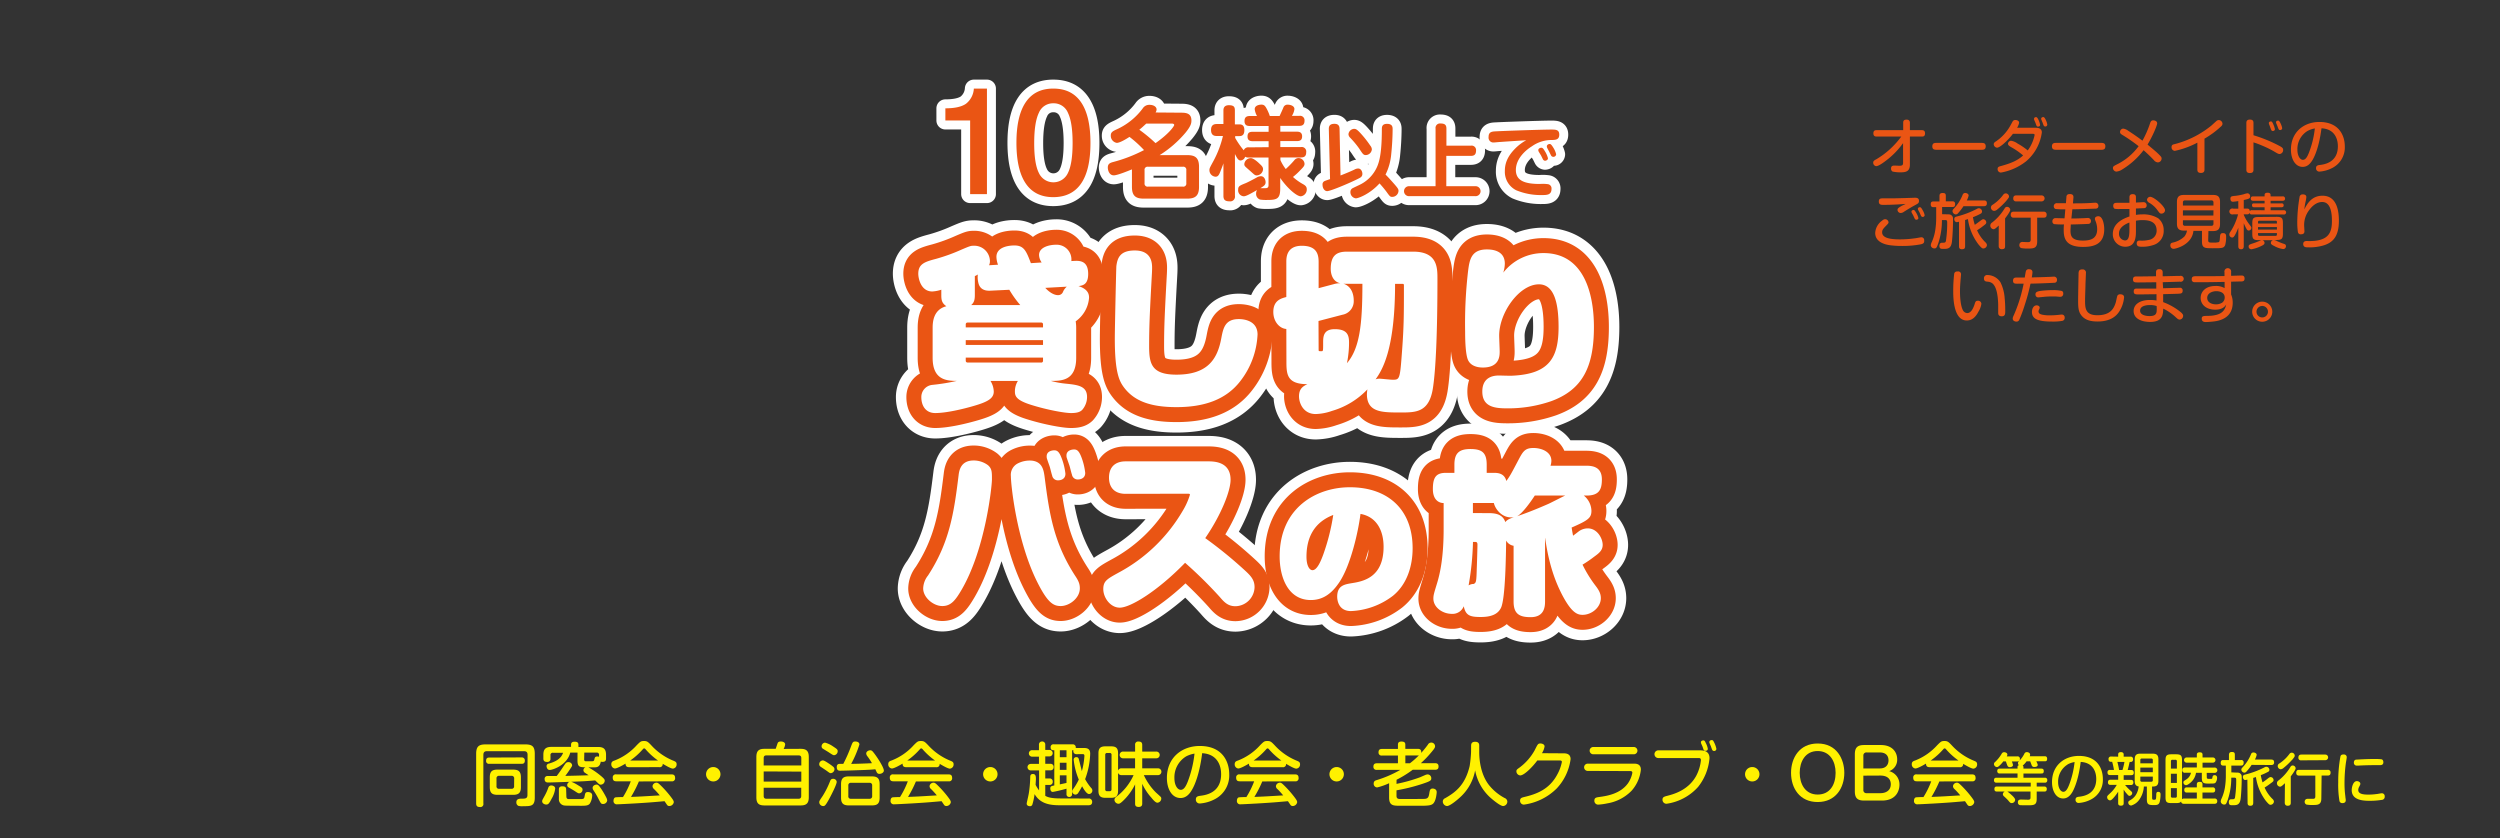<svg xmlns="http://www.w3.org/2000/svg" viewBox="0 0 835.91 280.35"><rect x="0" y="0" width="835.91" height="280.35" fill="#333333" stroke="none"/><defs><style>.cls-1{fill:#fff100;}.cls-2,.cls-3,.cls-5,.cls-7{fill:none;}.cls-2,.cls-5{stroke:#fff;}.cls-2,.cls-3,.cls-5{stroke-linejoin:round;}.cls-2{stroke-width:17px;}.cls-3{stroke:#ea5514;stroke-width:10px;}.cls-4{fill:#fff;}.cls-5{stroke-width:6px;}.cls-6{fill:#ea5514;}</style></defs><title>pic-bgimg2</title><g id="レイヤー_2" data-name="レイヤー 2"><g id="レイヤー_1-2" data-name="レイヤー 1"><path class="cls-1" d="M176.4,252.33c0-1.09-.76-1.16-1.27-1.16H162.76c-1.11,0-1.14.88-1.14,1.3v16.16a1,1,0,0,1-1.13,1.21c-.88,0-1.28-.32-1.28-1.21V252.1c0-2.48.84-3.2,3.18-3.2h13.25c2.36,0,3.17.72,3.17,3.2v14.59c0,2.87-1.3,2.87-3.82,2.87a5,5,0,0,1-1.67-.11,1.26,1.26,0,0,1-.67-1.19c0-1.22,1.06-1.22,2-1.22s1.71-.05,1.71-1.19Zm-2,.92a1,1,0,0,1,1.09,1.07c0,1.07-.74,1.07-1.09,1.07H163.59a.92.92,0,0,1-1.06-1c0-1.09.74-1.09,1.06-1.09Zm-2.83,4.08c1.79,0,2.6.63,2.6,2.57v3.29c0,1.92-.77,2.57-2.6,2.57h-5.21c-1.76,0-2.59-.58-2.59-2.57V259.9c0-2,.83-2.57,2.59-2.57Zm.35,3a.82.82,0,0,0-.9-.93h-4.1a.81.81,0,0,0-.91.93v2.5a.8.8,0,0,0,.91.92H171a.8.8,0,0,0,.9-.92Z"/><path class="cls-1" d="M185.64,263.65a8.73,8.73,0,0,1-1.21,3.43c-.81,1.58-1.11,1.93-1.78,1.93s-1.37-.44-1.37-1.09c0-.33.07-.47.77-1.72a17,17,0,0,0,1.3-2.87,1,1,0,0,1,1.06-.69C184.85,262.64,185.64,262.94,185.64,263.65Zm7.46-12h-2.43c-1.07,4.26-5.93,5.79-6.79,5.79A.9.9,0,0,1,183,257a1.84,1.84,0,0,1-.26-.85.89.89,0,0,1,.81-.84c1.9-.55,4-1.46,4.73-3.61H184.9a.73.73,0,0,0-.84.83v1.09a1,1,0,0,1-1.13,1.14c-1,0-1.25-.47-1.25-1.16v-1.23c0-2,.9-2.64,2.73-2.64h6.53V249c0-.4.12-1,1.16-1,.81,0,1.3.21,1.3,1v.76h6.51c1.76,0,2.73.53,2.73,2.64v1.21c0,.62-.18,1.13-1.18,1.13a2.44,2.44,0,0,1-.58-.07c-.32,1.83-1.3,1.9-2.25,1.9h-1.9a25.58,25.58,0,0,1,3.94,2.66c1.46,1.19,1.53,1.46,1.53,1.83a1.37,1.37,0,0,1-1.3,1.3,1,1,0,0,1-.78-.35c-.72-.69-.77-.74-1.12-1.06-3,.23-3.7.3-8,.44a11.82,11.82,0,0,1,2.18,1.11c1.39.83,1.6,1,1.6,1.53a1.2,1.2,0,0,1-1.07,1.23c-.37,0-.51-.07-1.69-.86-.3-.19-1.67-1-1.94-1.14a.79.79,0,0,1-.42-.76,1.13,1.13,0,0,1,.86-1.09c-1.65.07-6.84.23-7.18.23s-1.23,0-1.23-1.11a.92.92,0,0,1,.95-1.06l3.08,0c1.06-1.39,1.94-2.73,2.71-3.89.37-.53.62-.74,1.16-.74a1.18,1.18,0,0,1,1.29,1c0,.3-.13.51-.53,1.09-.55.83-1.11,1.69-1.76,2.5,2.62-.05,5.21-.12,7.81-.21l-1.3-.88a1,1,0,0,1-.44-.79,1.11,1.11,0,0,1,.67-1c-2,0-2.66-.18-2.66-2.32Zm-3.73,14.62c0,.92.55.92,1,.92h3.22c1.58,0,1.71,0,1.9-1.06.16-.86.23-1.3,1.11-1.3.3,0,1.41.09,1.41,1.16a5.47,5.47,0,0,1-.83,2.75c-.42.49-1,.68-2.52.68-.91,0-5.17,0-5.79-.07a2.1,2.1,0,0,1-2-2.23v-3.1c0-.33,0-1.11,1.15-1.11s1.28.53,1.28,1.11Zm5.95-12.4c0,.37.09.61.46.67.14,0,1.21,0,1.81,0,.77,0,1,0,1.14-.6s.2-1,1-1a1.55,1.55,0,0,1,.57.09v-.56a.72.72,0,0,0-.83-.83h-4.1Zm5.68,9.85a30.37,30.37,0,0,1,1.71,2.92,2.72,2.72,0,0,1,.32,1,1.36,1.36,0,0,1-1.41,1.18c-.62,0-.72-.19-1.46-1.62a26.54,26.54,0,0,0-1.76-3,1.52,1.52,0,0,1-.25-.76c0-.58.58-1.11,1.46-1.11C200.12,262.43,200.42,262.89,201,263.75Z"/><path class="cls-1" d="M210.37,256.52c-.64,0-1.25-.21-1.2-1.2-.9.53-2.85,1.64-3.59,1.64a1.37,1.37,0,0,1-1.18-1.46c0-.76.46-1,1.06-1.2a19.32,19.32,0,0,0,7.46-5.15c1.21-1.2,1.39-1.38,2.41-1.38s1.32.27,2.39,1.38a20.34,20.34,0,0,0,7.52,5.24c.61.25,1,.46,1,1.16A1.38,1.38,0,0,1,225,257c-.69,0-2.61-1.14-3.42-1.62a1,1,0,0,1-1.19,1.13Zm3.25,4.77a38.59,38.59,0,0,1-2.64,5.17c3.63-.14,4.24-.19,9.63-.51a28,28,0,0,0-1.92-2.11,1.28,1.28,0,0,1-.51-1,1.33,1.33,0,0,1,1.3-1.14c.51,0,.78.28,1.53,1a35.88,35.88,0,0,1,3.45,3.94c.65.88.83,1.2.83,1.6a1.54,1.54,0,0,1-1.5,1.27.9.9,0,0,1-.79-.44c-.12-.16-.67-1-.81-1.18-4.15.37-5.58.49-10.17.76-.86.05-5.05.28-5.65.28a1.08,1.08,0,0,1-1.23-1.23c0-.27.09-.9.6-1.08.23-.07,2.16-.12,2.57-.12a28.58,28.58,0,0,0,2.6-5.26h-4.82c-.72,0-1.21-.25-1.21-1.2a1,1,0,0,1,1.21-1.11h18.44c.74,0,1.2.27,1.2,1.2a1,1,0,0,1-1.2,1.11Zm6.39-7a23.66,23.66,0,0,1-4-3.59c-.28-.35-.42-.46-.63-.46s-.32.14-.6.46a23.05,23.05,0,0,1-4.05,3.59Z"/><path class="cls-1" d="M240.9,258.88a2.41,2.41,0,1,1-2.41-2.41A2.41,2.41,0,0,1,240.9,258.88Z"/><path class="cls-1" d="M267.7,250.38c1.83,0,2.73.63,2.73,2.74v13.45c0,2.09-.88,2.74-2.73,2.74H255.61c-1.86,0-2.71-.63-2.71-2.74V253.12c0-2.09.85-2.74,2.71-2.74h3.75c.11-.28.53-1.55.62-1.8s.24-.65,1.12-.65c.6,0,1.43.25,1.43,1a4.48,4.48,0,0,1-.51,1.48Zm.23,5.56v-2.43c0-.65-.28-.93-.9-.93H256.25c-.62,0-.9.28-.9.93v2.43Zm-12.58,2v3.4h12.58V258Zm0,5.44v2.76c0,.6.26.93.9.93H267c.62,0,.9-.31.9-.93v-2.76Z"/><path class="cls-1" d="M277.17,255.32a13.54,13.54,0,0,1,1.36,1,1.13,1.13,0,0,1,.49.86,1.37,1.37,0,0,1-1.2,1.34c-.35,0-.42-.07-1.37-.76-.21-.16-1.74-1.18-2-1.35a1,1,0,0,1-.53-.88,1.28,1.28,0,0,1,1.11-1.27C275.36,254.25,275.59,254.27,277.17,255.32Zm.28,11.44c-1.44,2.69-1.72,2.76-2.2,2.76a1.33,1.33,0,0,1-1.32-1.21c0-.46.06-.58,1.15-2.18a29.21,29.21,0,0,0,2.46-4.91c.18-.46.39-.81,1-.81a1.15,1.15,0,0,1,1.23,1C279.74,262.36,278.07,265.58,277.45,266.76Zm1.11-17.17c1.41.91,1.53,1.09,1.53,1.58a1.32,1.32,0,0,1-1.18,1.34c-.33,0-.49-.09-1.86-1-.28-.18-1.57-.95-1.83-1.13a.9.9,0,0,1-.51-.84,1.26,1.26,0,0,1,1.14-1.23A8.43,8.43,0,0,1,278.56,249.59Zm5.93.14c.6-1.57.69-1.8,1.48-1.8s1.39.34,1.39,1a35.47,35.47,0,0,1-2.76,6.48c1.35,0,4.77-.11,6.95-.23a21,21,0,0,0-1.6-2.41,1.65,1.65,0,0,1-.32-.83c0-.63.74-1.07,1.32-1.07a1.1,1.1,0,0,1,.58.16c.65.42,4,5.33,4,6.61,0,.64-.74,1.11-1.46,1.11a.9.9,0,0,1-.92-.54c-.07-.13-.4-.83-.47-1-.81.09-2.13.21-5.9.32-1.14.05-4.91.17-5.84.17-.37,0-1.16,0-1.16-1.23,0-.49.16-1,.84-1.05a13.22,13.22,0,0,1,1.34,0A50.28,50.28,0,0,0,284.49,249.73Zm9.63,17c0,2-.83,2.57-2.59,2.57h-7.71c-1.74,0-2.6-.58-2.6-2.57v-4.54c0-2,.84-2.59,2.6-2.59h7.71c1.74,0,2.59.58,2.59,2.59Zm-2.5-4.07a.8.8,0,0,0-.9-.91h-6.16a.8.8,0,0,0-.91.91v3.52a.79.79,0,0,0,.91.9h6.16a.81.81,0,0,0,.9-.9Z"/><path class="cls-1" d="M303,256.52c-.64,0-1.25-.21-1.2-1.2-.9.53-2.85,1.64-3.59,1.64A1.37,1.37,0,0,1,297,255.5c0-.76.46-1,1.06-1.2a19.32,19.32,0,0,0,7.46-5.15c1.21-1.2,1.39-1.38,2.41-1.38s1.32.27,2.39,1.38a20.31,20.31,0,0,0,7.53,5.24c.6.25,1,.46,1,1.16a1.38,1.38,0,0,1-1.25,1.46c-.69,0-2.61-1.14-3.42-1.62a1,1,0,0,1-1.19,1.13Zm3.25,4.77a38.59,38.59,0,0,1-2.64,5.17c3.63-.14,4.24-.19,9.63-.51a28,28,0,0,0-1.92-2.11,1.28,1.28,0,0,1-.51-1,1.33,1.33,0,0,1,1.3-1.14c.51,0,.79.28,1.53,1a35.88,35.88,0,0,1,3.45,3.94c.65.88.83,1.2.83,1.6a1.54,1.54,0,0,1-1.5,1.27.9.9,0,0,1-.79-.44c-.12-.16-.67-1-.81-1.18-4.15.37-5.58.49-10.17.76-.86.05-5.05.28-5.65.28a1.08,1.08,0,0,1-1.23-1.23c0-.27.09-.9.6-1.08.23-.07,2.16-.12,2.57-.12a28.58,28.58,0,0,0,2.6-5.26h-4.82c-.72,0-1.2-.25-1.2-1.2a1,1,0,0,1,1.2-1.11h18.44c.74,0,1.2.27,1.2,1.2a1,1,0,0,1-1.2,1.11Zm6.39-7a23.66,23.66,0,0,1-4-3.59c-.28-.35-.42-.46-.63-.46s-.32.14-.6.46a23.05,23.05,0,0,1-4.05,3.59Z"/><path class="cls-1" d="M333.54,258.88a2.41,2.41,0,1,1-2.41-2.41A2.4,2.4,0,0,1,333.54,258.88Z"/><path class="cls-1" d="M363.93,267a1.08,1.08,0,0,1,1.25,1.14c0,.92-.63,1.11-1.25,1.11h-9.38c-3.18,0-6.63-.32-8.62-3.73a21.4,21.4,0,0,1-.76,3.54.82.82,0,0,1-.81.51c-.26,0-1.07-.11-1.07-.88,0-.32.46-2,.72-3.49a39.67,39.67,0,0,0,.46-5.31c0-.39,0-1.09.9-1.09s1,.72,1,1.62c0,.49-.05.93-.1,2a10.38,10.38,0,0,0,1.16,1.85v-6.67h-2.78a1.09,1.09,0,1,1,0-2.18h2.74V253h-2.18a1.09,1.09,0,1,1,0-2.17h2.18V249a1,1,0,0,1,1-1.07A1,1,0,0,1,349.5,249v1.74H351a1.09,1.09,0,0,1,0,2.17H349.5v2.48h1.8a1,1,0,0,1,1,1.09,1,1,0,0,1-1,1.09h-1.8v2.71H351a1,1,0,0,1,1,1.09,1,1,0,0,1-1,1.09H349.5v3.63c.95.56,2.22.88,5.26.88ZM360,252.17a1,1,0,0,1-1.07-1.3h-.46v14.61a.91.91,0,0,1-.95,1,.89.89,0,0,1-.92-1V263.7a42.56,42.56,0,0,1-4.57,1.09c-.85,0-.85-1.07-.85-1.16,0-.72.32-.79,1.34-1V250.87c-.53,0-1.23,0-1.23-1a.92.92,0,0,1,1.07-1h6.32a1,1,0,0,1,1,1.23,1.1,1.1,0,0,1,.28,0h2.36c1,0,2.2.11,2.2,1.87a26.31,26.31,0,0,1-1.69,8.55,16.93,16.93,0,0,0,2,2.92,1.26,1.26,0,0,1,.42.9,1.17,1.17,0,0,1-1.09,1.16c-.78,0-1.67-1.39-2.34-2.59-.21.39-.67,1.25-1.29,2.2a1.14,1.14,0,0,1-.93.58,1.1,1.1,0,0,1-1.09-1.07,1.23,1.23,0,0,1,.3-.76,19.33,19.33,0,0,0,1.9-3.2A23.17,23.17,0,0,1,359,254a.83.83,0,0,1,.88-.84c.65,0,.76.4.86.75.16.58.83,3.33,1,3.93a25.06,25.06,0,0,0,.85-5.09c0-.6-.37-.6-.62-.6Zm-5.63-1.3v2.31h2.23v-2.31Zm2.23,4.17h-2.23v2.38h2.23Zm-2.23,7.23,2.23-.49v-2.55h-2.23Z"/><path class="cls-1" d="M373.84,264.42c0,1.74-.7,2.34-2.34,2.34h-1.88c-1.57,0-2.34-.56-2.34-2.34V251.86c0-1.78.77-2.31,2.34-2.31h1.88c1.62,0,2.34.55,2.34,2.31Zm-2.18-12a.57.57,0,0,0-.65-.65h-.81a.57.57,0,0,0-.65.65v11.49a.57.57,0,0,0,.65.64H371c.44,0,.65-.2.65-.64Zm10.26,16.26c0,.3,0,1.13-1.18,1.13s-1.2-.67-1.2-1.13v-6.42a19.25,19.25,0,0,1-4.08,5.56c-.93.86-1.18.93-1.51.93a1.4,1.4,0,0,1-1.32-1.28,1.26,1.26,0,0,1,.56-1,18.67,18.67,0,0,0,5.84-7.3h-4a1.14,1.14,0,1,1,0-2.27h4.5v-3.35H375.6a1.13,1.13,0,1,1,0-2.25h3.94v-2.22a1,1,0,0,1,1.13-1.14c1,0,1.25.46,1.25,1.14v2.22h4.61a1.13,1.13,0,1,1,0,2.25h-4.61v3.35h5.17a1.14,1.14,0,1,1,0,2.27h-4.63a19.6,19.6,0,0,0,4,5.77c.25.23,1.5,1.35,1.59,1.46a.79.79,0,0,1,.24.63A1.41,1.41,0,0,1,387,268.4c-.65,0-1.51-1.06-2-1.66a18.36,18.36,0,0,1-3.08-4.68Z"/><path class="cls-1" d="M398.57,264.05c-.92,1.6-2.08,2.78-3.86,2.78-2.76,0-4.54-2.87-4.54-6.7,0-6.81,5-10.7,11-10.7,7.71,0,9.84,5.4,9.84,9.45a8.92,8.92,0,0,1-4.65,8.25,12.7,12.7,0,0,1-5.17,1.53,1.27,1.27,0,0,1-1.34-1.35c0-1,.72-1.13,1.67-1.25,1.73-.23,6.78-1,6.78-7.22,0-3.06-1.41-6.72-6.34-7C401.08,258.93,399.41,262.64,398.57,264.05Zm-2-11.12a8.17,8.17,0,0,0-3.89,7.25c0,2.48,1.09,3.91,2.13,3.91s1.74-1.18,2.43-3a37.21,37.21,0,0,0,2.16-9.11A9.27,9.27,0,0,0,396.56,252.93Z"/><path class="cls-1" d="M418.82,256.52c-.65,0-1.25-.21-1.21-1.2-.9.53-2.85,1.64-3.59,1.64a1.37,1.37,0,0,1-1.18-1.46c0-.76.46-1,1.07-1.2a19.36,19.36,0,0,0,7.45-5.15c1.21-1.2,1.39-1.38,2.41-1.38s1.32.27,2.39,1.38a20.4,20.4,0,0,0,7.53,5.24c.6.25,1,.46,1,1.16a1.38,1.38,0,0,1-1.26,1.46c-.69,0-2.61-1.14-3.42-1.62a1,1,0,0,1-1.18,1.13Zm3.24,4.77a38.59,38.59,0,0,1-2.64,5.17c3.63-.14,4.24-.19,9.63-.51a25.85,25.85,0,0,0-1.92-2.11,1.28,1.28,0,0,1-.51-1,1.33,1.33,0,0,1,1.3-1.14c.51,0,.79.28,1.53,1a35.88,35.88,0,0,1,3.45,3.94c.65.88.83,1.2.83,1.6a1.54,1.54,0,0,1-1.5,1.27.9.9,0,0,1-.79-.44c-.12-.16-.67-1-.81-1.18-4.15.37-5.58.49-10.17.76-.86.05-5,.28-5.65.28a1.08,1.08,0,0,1-1.23-1.23c0-.27.09-.9.6-1.08.23-.07,2.16-.12,2.57-.12a28.58,28.58,0,0,0,2.6-5.26h-4.82c-.72,0-1.2-.25-1.2-1.2a1,1,0,0,1,1.2-1.11H433c.74,0,1.2.27,1.2,1.2a1,1,0,0,1-1.2,1.11Zm6.39-7a23.66,23.66,0,0,1-4-3.59c-.28-.35-.42-.46-.62-.46s-.33.14-.61.46a23.05,23.05,0,0,1-4.05,3.59Z"/><path class="cls-1" d="M449.34,258.88a2.41,2.41,0,1,1-2.41-2.41A2.4,2.4,0,0,1,449.34,258.88Z"/><path class="cls-1" d="M466.94,262.1a51.57,51.57,0,0,0,7.9-2.22c.21-.09,1.76-.77,1.83-.79a2.08,2.08,0,0,1,.7-.16,1.27,1.27,0,0,1,1.2,1.3c0,.74-.23.95-3.08,1.9a60.71,60.71,0,0,1-8.55,2.13v1.9c0,1,.79,1,1.35,1,.95,0,7.64,0,8.1-.05,1.07-.07,1.32-.62,1.51-1.83.16-1,.25-1.62,1.16-1.62a1.62,1.62,0,0,1,1,.37,1.16,1.16,0,0,1,.32.88c0,.05-.14,2.64-1.11,3.71-.58.65-1.62.74-3.24.79l-8,0c-2.1,0-3.56,0-3.56-2.73v-4.8a21.05,21.05,0,0,1-4,1.41,1.22,1.22,0,0,1-1.16-1.32c0-.76.51-1,1.07-1.15a38.26,38.26,0,0,0,7.85-3.41h-7.81a1,1,0,0,1-1.2-1.09c0-1,.69-1.11,1.2-1.11h7v-2.59h-5.29a1,1,0,0,1-1.2-1.09c0-1,.63-1.11,1.2-1.11h5.29V249c0-.4.07-1.05,1.13-1.05.86,0,1.34.21,1.34,1.05v1.39H474c.4,0,1.39,0,1.19,1.36a32.19,32.19,0,0,0,2.24-2.75,1.27,1.27,0,0,1,2.41.51c0,.51-.39,1-1.18,1.94a34.22,34.22,0,0,1-3.57,3.73h4.73c.48,0,1.18.09,1.18,1.09,0,.81-.39,1.11-1.18,1.11h-7.46a35.55,35.55,0,0,1-5.4,3.34Zm4.5-6.9a28.32,28.32,0,0,0,3-2.64,1.81,1.81,0,0,1-.44.05h-4.1v2.59Z"/><path class="cls-1" d="M491.89,249.32c0-.35,0-1.3,1.34-1.3s1.37.88,1.37,1.3v2.2c0,3,.64,7.53,3.17,10.86a16.85,16.85,0,0,0,5.33,4.45A1.35,1.35,0,0,1,504,268a1.49,1.49,0,0,1-1.41,1.51c-.95,0-3.52-2.11-4.59-3.11a16.27,16.27,0,0,1-4.77-8.82,16,16,0,0,1-4.54,8.55c-1.25,1.22-3.84,3.38-4.86,3.38a1.53,1.53,0,0,1-1.41-1.53,1.18,1.18,0,0,1,.74-1.07c3.66-2.06,6.76-4.54,8.24-10.77a40.81,40.81,0,0,0,.47-4.65Z"/><path class="cls-1" d="M522.92,251.89c1.69,0,2.23.86,2.23,1.94a17.65,17.65,0,0,1-4.64,9.8,19.16,19.16,0,0,1-10.93,5.4,1.26,1.26,0,0,1-1.32-1.32c0-.88.58-1,1.32-1.21,4.08-.95,8.48-2.5,11.16-7.62a14.13,14.13,0,0,0,1.49-4.1c0-.48-.37-.51-1-.51h-7.21c-1.13,1.6-4.24,5-5.72,5a1.38,1.38,0,0,1-1.27-1.32c0-.56.16-.67,1.11-1.35a18.1,18.1,0,0,0,5-5.74c1-2,1.09-2.27,1.92-2.27.51,0,1.39.25,1.39,1a6,6,0,0,1-.88,2.25Z"/><path class="cls-1" d="M531,257.77a1.22,1.22,0,1,1,0-2.43h15.38c.58,0,2.27,0,2.27,2a12.49,12.49,0,0,1-3.13,7.08,14.68,14.68,0,0,1-8.11,4.2,20,20,0,0,1-2.87.41,1.27,1.27,0,0,1-1.44-1.34c0-1,.68-1.07,1.83-1.23,2.3-.32,6.86-1,9.41-4.56a9.18,9.18,0,0,0,1.46-3.5c0-.51-.35-.58-.84-.58Zm15.28-8a1.22,1.22,0,1,1,0,2.44H532.74a1.22,1.22,0,1,1,0-2.44Z"/><path class="cls-1" d="M568.48,250.89c1.64,0,3.12.53,3.12,2.62a17.87,17.87,0,0,1-3.82,9.61,17.44,17.44,0,0,1-10.56,5.63,1.33,1.33,0,0,1-1.34-1.41c0-.86.69-1,1.6-1.25,1.8-.47,7-1.74,9.68-6.7a14.11,14.11,0,0,0,1.57-5.23c0-.7-.48-.7-.83-.7H554.6a1.29,1.29,0,1,1,0-2.57Zm.37-2.2a1.19,1.19,0,0,1-.12-.51c0-.48.56-.62.81-.62.44,0,.51.23,1.07,1.41a5.92,5.92,0,0,1,.42,1.39c0,.46-.33.69-.79.69a.66.66,0,0,1-.63-.41c-.11-.26-.34-1-.39-1.11S568.89,248.81,568.85,248.69Zm2.75-.23a1.07,1.07,0,0,1-.06-.35c0-.51.53-.65.81-.65.44,0,.53.26.9,1a8.28,8.28,0,0,1,.65,1.93.73.73,0,0,1-.77.71.67.67,0,0,1-.64-.41c-.1-.19-.38-1-.44-1.18Z"/><path class="cls-1" d="M588.3,258.88a2.41,2.41,0,1,1-2.41-2.41A2.4,2.4,0,0,1,588.3,258.88Z"/><path class="cls-1" d="M616.67,258.4c0,5.07-2.89,9.77-8.91,9.77s-8.9-4.65-8.9-9.77c0-4.94,2.78-9.8,8.9-9.8C614.15,248.58,616.67,253.83,616.67,258.4Zm-14.91,0c0,3.77,1.87,7.27,6,7.27s6-3.36,6-7.27c0-3.76-1.88-7.28-6-7.28S601.76,254.62,601.76,258.4Z"/><path class="cls-1" d="M623.34,267.68c-2.24,0-3.15-.78-3.15-3.12V252.24c0-2.37.95-3.13,3.15-3.13h5.56c3.8,0,5.45,2.36,5.45,4.79a4,4,0,0,1-2.69,3.94,4.57,4.57,0,0,1,3.45,4.56c0,2-1.11,5.28-5.88,5.28Zm-.3-10.74h5.47c2.27,0,2.94-1.44,2.94-2.71,0-1.09-.49-2.64-2.94-2.64h-4.36a1,1,0,0,0-1.11,1.09Zm0,2.41v4.77a1,1,0,0,0,1.11,1.09h4.61c1.6,0,3.45-.74,3.45-3,0-1.5-.88-2.89-3.52-2.89Z"/><path class="cls-1" d="M645.21,256.52c-.65,0-1.26-.21-1.21-1.2-.9.53-2.85,1.64-3.59,1.64a1.37,1.37,0,0,1-1.18-1.46c0-.76.46-1,1.07-1.2a19.36,19.36,0,0,0,7.45-5.15c1.21-1.2,1.39-1.38,2.41-1.38s1.32.27,2.39,1.38a20.4,20.4,0,0,0,7.53,5.24c.6.25,1,.46,1,1.16a1.38,1.38,0,0,1-1.25,1.46c-.7,0-2.62-1.14-3.43-1.62a1,1,0,0,1-1.18,1.13Zm3.24,4.77a38.59,38.59,0,0,1-2.64,5.17c3.63-.14,4.24-.19,9.63-.51a25.85,25.85,0,0,0-1.92-2.11,1.28,1.28,0,0,1-.51-1,1.33,1.33,0,0,1,1.3-1.14c.51,0,.79.28,1.53,1a35.88,35.88,0,0,1,3.45,3.94c.65.88.83,1.2.83,1.6a1.54,1.54,0,0,1-1.5,1.27.9.9,0,0,1-.79-.44c-.12-.16-.67-1-.81-1.18-4.15.37-5.58.49-10.17.76-.86.05-5.05.28-5.65.28a1.08,1.08,0,0,1-1.23-1.23c0-.27.09-.9.6-1.08.23-.07,2.16-.12,2.57-.12a28.58,28.58,0,0,0,2.6-5.26h-4.82c-.72,0-1.2-.25-1.2-1.2a1,1,0,0,1,1.2-1.11h18.44c.74,0,1.2.27,1.2,1.2a1,1,0,0,1-1.2,1.11Zm6.39-7a23.66,23.66,0,0,1-4-3.59c-.28-.35-.42-.46-.62-.46s-.33.14-.61.46a23.05,23.05,0,0,1-4.05,3.59Z"/><path class="cls-1" d="M669.85,254.57a10.35,10.35,0,0,1-1.14,1.29c-.42.4-.7.62-1,.62a1.06,1.06,0,0,1-1-1,.91.91,0,0,1,.4-.72A11.94,11.94,0,0,0,669.3,252a.89.89,0,0,1,.79-.49c.42,0,1.1.21,1.1.8a1.12,1.12,0,0,1-.21.6h3.53a.75.75,0,0,1,.87.82c0,.64-.25.87-.87.87h-1.82a5.82,5.82,0,0,1,.38,1.19c0,.52-.59.71-1,.71a.83.83,0,0,1-.83-.42,15.32,15.32,0,0,1-.53-1.48Zm7.75,0a6.9,6.9,0,0,1-1.29,1.42.57.57,0,0,1,.26.51v.5h5.92c.3,0,.87,0,.87.81s-.42.82-.87.82h-5.92v1.42h7.11a.73.73,0,0,1,.85.81.74.74,0,0,1-.85.84H681V263h2.52a.74.74,0,0,1,.85.82c0,.78-.45.85-.85.85H681v2.47c0,2.12-1,2.12-3.22,2.12-.46,0-2.2,0-2.45-.06a.9.9,0,0,1-.62-.95c0-.91.68-.91,1.21-.91l2.18.06c.55,0,.83-.15.83-.74v-2h-7.75a11.09,11.09,0,0,1,1.31,1.06c.57.51,1.31,1.2,1.31,1.75a1.17,1.17,0,0,1-1.14,1.06c-.46,0-.63-.21-1.16-.86-.26-.32-.91-.92-1.38-1.36a1,1,0,0,1-.44-.78,1.08,1.08,0,0,1,.63-.87h-2.58c-.3,0-.87,0-.87-.81s.42-.86.87-.86H679v-1.3H667.59a.74.74,0,0,1-.87-.82c0-.78.51-.83.87-.83h7v-1.42h-5.91a.75.75,0,0,1-.87-.82c0-.78.57-.81.91-.81h5.87v-.5a.59.59,0,0,1,.46-.64.87.87,0,0,1-.31-.66c0-.29.06-.36.63-1a9.26,9.26,0,0,0,1.53-2.22.85.85,0,0,1,.8-.49c.42,0,1.1.25,1.1.85a1.25,1.25,0,0,1-.13.53h4.94c.31,0,.88,0,.88.86s-.5.83-.88.83h-2.74c.07.15.34.72.39.87a1.09,1.09,0,0,1,.08.34c0,.69-1,.69-1.12.69a.82.82,0,0,1-.89-.55l-.51-1.35Z"/><path class="cls-1" d="M693,264.71c-.76,1.31-1.71,2.27-3.17,2.27-2.25,0-3.71-2.35-3.71-5.47,0-5.58,4.11-8.76,9-8.76,6.31,0,8,4.42,8,7.73a7.3,7.3,0,0,1-3.81,6.75,10.41,10.41,0,0,1-4.22,1.25,1,1,0,0,1-1.1-1.1c0-.83.59-.93,1.36-1,1.42-.19,5.56-.85,5.56-5.91,0-2.51-1.16-5.5-5.2-5.71C695,260.52,693.63,263.55,693,264.71Zm-1.65-9.1a6.72,6.72,0,0,0-3.19,5.93c0,2,.89,3.21,1.75,3.21s1.42-1,2-2.5a30.44,30.44,0,0,0,1.76-7.45A7.32,7.32,0,0,0,691.3,255.61Z"/><path class="cls-1" d="M708.24,253v-.76c0-.7.6-.76.94-.76s.9.13.9.78V253h2.25a.78.78,0,0,1,.89.89.77.77,0,0,1-.89.87h-.25c-.43,1.89-.49,2.1-.66,2.71h1.23c.74,0,.8.59.8.93,0,.74-.55.79-.87.79h-2.5v1.56h2.36c.67,0,.88.32.88.91a.75.75,0,0,1-.84.81h-1.93a15.73,15.73,0,0,0,1.61,1.71c.61.53.78.7.78,1a1,1,0,0,1-.89.93c-.29,0-.48-.19-.88-.66a7.62,7.62,0,0,1-1.09-1.46v4.53c0,.3,0,.87-.93.87s-.91-.61-.91-.87v-3.81a16,16,0,0,1-1.27,1.74c-.46.53-1,1.17-1.48,1.17a1.05,1.05,0,0,1-.93-1.08c0-.37,0-.39,1.21-1.51a10.68,10.68,0,0,0,2-2.6H705.7a.76.76,0,0,1-.87-.87c0-.76.49-.85.87-.85h2.54v-1.56h-2.69c-.63,0-.88-.3-.88-.91a.74.74,0,0,1,.82-.81h1.34a22.15,22.15,0,0,0-.6-2.71h-.32c-.27,0-.89,0-.89-.89a.78.78,0,0,1,.89-.87Zm-.27,1.76a26.21,26.21,0,0,1,.59,2.71h1.12a19.81,19.81,0,0,0,.66-2.71Zm11.62,12c0,.5.15.65.49.65.78,0,.84,0,.89-1.4,0-.89.06-1.25.7-1.25s.74.53.74.83a10.47,10.47,0,0,1-.3,2.6c-.32,1-1,1-2.12,1-1.82,0-2.16-.42-2.16-2V263h-1a8.34,8.34,0,0,1-1.5,4.34,5.12,5.12,0,0,1-2.72,2,1,1,0,0,1-1-1c0-.4.25-.55.72-.83a5.12,5.12,0,0,0,2.25-2.54,6.66,6.66,0,0,0,.52-2c-.93-.15-1.33-.68-1.33-1.87v-7.2c0-1.52.68-1.9,1.91-1.9h4.1c1.31,0,1.91.46,1.91,1.9v7.2c0,1.82-1,1.89-2.12,1.89Zm-3.94-11.54h4.17v-1.06a.47.47,0,0,0-.53-.53h-3.11a.46.46,0,0,0-.53.53Zm4.17,1.44h-4.17v1.54h4.17Zm-4.17,3v1.19a.46.46,0,0,0,.53.53h3.11a.47.47,0,0,0,.53-.53v-1.19Z"/><path class="cls-1" d="M734.54,267v-2h-3.32a.76.76,0,0,1-.87-.82c0-.55.17-.91.87-.91h3.32v-1c0-.49.23-.84.89-.84s1,.12,1,.84v1h3.36a.77.77,0,0,1,.89.82c0,.6-.23.91-.89.91h-3.36v2h3.94a.83.83,0,0,1,1,.84c0,.58-.23.93-1,.93H730.28c-.55,0-.93-.21-1-.78-.29.38-.65.53-1.69.53h-1.57c-1.57,0-1.95-.38-1.95-1.95V254.21c0-1.53.36-2,1.95-2h1.57c1.58,0,2,.38,2,2v12.36c0,.24,0,.36,0,.66a1,1,0,0,1,.72-.23Zm-6.67-10v-2.43a.46.46,0,0,0-.53-.53h-.93a.46.46,0,0,0-.53.53V257Zm0,1.7h-2v3.09h2Zm-2,4.82v2.67a.46.46,0,0,0,.53.53h.93a.46.46,0,0,0,.53-.53v-2.67Zm12-3.68c0,.59.24.59,1,.59s.82,0,.87-.4.15-.84.72-.84a.77.77,0,0,1,.85.78,2.73,2.73,0,0,1-.53,1.75c-.37.28-.47.28-2.57.28-1.58,0-2-.36-2-2v-1.61h-1.94a5.34,5.34,0,0,1-1.93,3.37c-.13.11-.93.78-1.4.78a.94.94,0,0,1-.89-.95c0-.34.07-.4,1-1a3.5,3.5,0,0,0,1.54-2.22h-1.92a.82.82,0,0,1-1-.87c0-.88.66-.89,1-.89h3.87V255h-3.32a.87.87,0,1,1,0-1.73h3.32v-.93c0-.57.36-.79.91-.79s1,.11,1,.79v.93h3.36a.87.87,0,1,1,0,1.73h-3.36v1.65h3.93a.89.89,0,1,1,0,1.76h-2.54Z"/><path class="cls-1" d="M747.58,258.32c.77,0,1.19,0,1.59.42s.38.66.38,1.59c0,1.76-.14,4.87-.34,6.6-.27,2.31-1.37,2.31-2.79,2.31-.59,0-1.18,0-1.18-1s.61-1,.84-1c.87,0,1,0,1.21-.49a36.78,36.78,0,0,0,.42-6c0-.69-.21-.72-.72-.72h-.93a23,23,0,0,1-1.14,7.29c-.51,1.42-.62,1.69-1.23,1.69a1.13,1.13,0,0,1-1.16-1,2.43,2.43,0,0,1,.23-.89,14.86,14.86,0,0,0,1.14-3.62,24.54,24.54,0,0,0,.34-4.13v-3.39h-.93c-.57,0-.78-.38-.78-.85,0-.71.23-1,.88-1h1.87v-1.69c0-.41.1-1,.91-1s1.06.19,1.06,1v1.69h2.07a.75.75,0,0,1,.87.85c0,.69-.21,1-.87,1h-3.24v2.27Zm5.28-2.57a17,17,0,0,1-1.74,2.25,1,1,0,0,1-.7.36,1.15,1.15,0,0,1-1-1,1.07,1.07,0,0,1,.38-.74,14.06,14.06,0,0,0,2.86-4.44.82.82,0,0,1,.79-.58c.46,0,1.1.26,1.1.81a6.21,6.21,0,0,1-.59,1.56h5.42c.76,0,1,.32,1,.94,0,.84-.64.88-1,.88Zm-1.42,4.92a3.37,3.37,0,0,1-.7.14c-.55,0-.8-.57-.8-1,0-.63.4-.74.78-.83a28.89,28.89,0,0,0,6.41-2.39,1.33,1.33,0,0,1,.68-.21,1.05,1.05,0,0,1,1,1,.76.76,0,0,1-.5.72,18.15,18.15,0,0,1-2.39,1.08,20.47,20.47,0,0,0,.59,2.43c.7-.48,1-.68,1.57-1.14s.84-.64,1.12-.64a1,1,0,0,1,1,1c0,.38-.17.53-1,1.12a21.26,21.26,0,0,1-2,1.38,12.08,12.08,0,0,0,2.72,3.89,1.28,1.28,0,0,1,.4.81,1.17,1.17,0,0,1-1.13,1.06c-.27,0-.48,0-1.54-1.27a17.12,17.12,0,0,1-3.35-8c-.31.09-.5.17-.9.28v8.32c0,.76-.34,1-1,1-.87,0-.89-.66-.89-1Z"/><path class="cls-1" d="M764,261.87c-1.19,1.15-1.4,1.17-1.67,1.17a1.13,1.13,0,0,1-1-1.15,1.1,1.1,0,0,1,.55-.95,16.45,16.45,0,0,0,4-4.57.84.84,0,0,1,.7-.42,1,1,0,0,1,1,.93c0,.61-1.5,2.54-1.63,2.71v8.82c0,.73-.32,1-1.08,1s-.93-.62-.93-1Zm2.3-7.72a21.88,21.88,0,0,1-2.71,2.58,1.74,1.74,0,0,1-1,.49,1.1,1.1,0,0,1-1-1.1,1,1,0,0,1,.59-.87,13.11,13.11,0,0,0,3.37-3.22.94.94,0,0,1,.72-.36,1,1,0,0,1,1,1C767.28,252.9,767.26,253.05,766.34,254.15Zm9.87,12.78c0,2.23-1.21,2.23-3,2.23a9.91,9.91,0,0,1-2-.15,1,1,0,0,1-.57-.93,1,1,0,0,1,.4-.83,1.1,1.1,0,0,1,.64-.15l1.52,0c.57,0,1,0,1-.83v-6.94h-5.38c-.3,0-1,0-1-.92s.5-1,1-1h9.48a.85.85,0,0,1,1,.91c0,.74-.32,1-1,1h-2Zm-6.67-12.7a.85.85,0,0,1-1-.93c0-.83.53-1,1-1h8a.94.94,0,1,1,0,1.88Z"/><path class="cls-1" d="M784.66,253.23c0,.32-.27,1.74-.3,2a50.79,50.79,0,0,0-.44,6.65,31.6,31.6,0,0,0,.28,4.38c0,.3.14,1,.14,1.27,0,.51-.21,1-1.12,1a.92.92,0,0,1-1-.77,32.63,32.63,0,0,1-.4-6.09,46.77,46.77,0,0,1,.74-8.77c.21-.63.66-.63,1.19-.63A.89.89,0,0,1,784.66,253.23Zm11.67,14.23a24.4,24.4,0,0,1-3.9.3c-2.07,0-6.1-.09-6.1-3.58,0-.93.45-3,1.72-3,.55,0,1.16.34,1.16.87,0,.25,0,.27-.38,1a2.27,2.27,0,0,0-.32,1.06c0,1.39,1.66,1.58,3.48,1.58a20.93,20.93,0,0,0,2.56-.18c.29,0,1.5-.26,1.75-.26a.94.94,0,0,1,1.06,1A1.05,1.05,0,0,1,796.33,267.46Zm-.55-11.62-1.8,0c-1.83,0-3.94.06-5.38.15l-.49,0a.94.94,0,0,1-1.06-1c0-.89.6-1,.83-1s3.18-.21,6-.21a17.25,17.25,0,0,1,2.44.11c.29.08.59.34.59,1C796.9,255.75,796.22,255.84,795.78,255.84Z"/><path class="cls-2" d="M359.32,87.23c2.09-.11,4.53.24,4.53,4.36,0,3.66-1.92,3.89-3.25,4.07,3.54,1.1,3.54,3.13,3.54,3.94a10.64,10.64,0,0,1-4.47,7.84,14.24,14.24,0,0,1,.17,2.33v9.87c0,7.72-5,7.72-8.48,7.72a29.47,29.47,0,0,0,5.11.93c3.89.41,7,.76,7,4.42a6.59,6.59,0,0,1-1.63,4.35c-.75.76-1.91,1.05-3.71,1.05-2.27,0-8.08-1.11-12.78-2.56-5.46-1.62-6-3-6-4.64a6.53,6.53,0,0,1,1-3.55h-9.17a7.21,7.21,0,0,1,1.1,3.55c0,2.26-1.92,3.42-6.5,4.76-3.72,1.1-9.35,2.44-13.07,2.44-3.19,0-4.65-2.44-4.65-5.34a4.07,4.07,0,0,1,3.6-4.07,67.18,67.18,0,0,0,8.25-1.34c-3.72,0-8.07-.52-8.07-7.72v-9.87c0-1.86.11-6.22,4.59-7.38-1.46-1-1.69-2-1.69-3.66V96.87a11.78,11.78,0,0,1-3,.59c-3.89,0-4.7-4.48-4.7-5.93,0-3.31,2.2-4,6-5a60.11,60.11,0,0,0,8.48-3.08c2.73-1.16,3.08-1.28,3.95-1.28A5.24,5.24,0,0,1,331,87.29a3,3,0,0,1-.3,1.4l3-.18a7.92,7.92,0,0,1-.53-2.61c0-3.6,4.77-3.83,6-3.83,3.2,0,3.95,1.8,5.52,5.92l3.6-.23a4.7,4.7,0,0,1-.87-2.5c0-2.61,3.43-3.43,5.69-3.43a4.93,4.93,0,0,1,5.11,5.46Zm-36.41,22.25h25.84v-1c0-.29-.12-.64-.7-.64H323.6c-.46,0-.69.23-.69.64Zm25.84,4.24H322.91v1.62h25.84Zm-25.84,5.86v1c0,.41.23.64.69.64h24.45a.58.58,0,0,0,.7-.64v-1ZM341.14,102a34.43,34.43,0,0,1-3.66-5.11l-6,.29c-.93.06-3.43.24-4.24-2.2a7.88,7.88,0,0,1-.29-3.2,5.4,5.4,0,0,1-1,.53v6.38c0,1.63-.29,2.5-1.22,3.31Zm8.36-5.75c1.11,1.22,2.73,2.44,4.3,2.44a1.74,1.74,0,0,0,1.63-1.1,4.49,4.49,0,0,1,1.27-1.74Z"/><path class="cls-2" d="M385.22,89.62s0,.87-.06,1.85c-.76,13.77-.93,18-.93,24.28,0,5.81.75,9.52,9.12,9.52,10.45,0,13.7-5.17,15-12.13.64-3.37,1.22-6.45,5.86-6.45.64,0,6.27,0,6.27,5.17a27.38,27.38,0,0,1-5.8,15.62c-4.82,6.21-12.14,8.65-21.32,8.65-8.77,0-14.11-2.09-17.48-6.5-1.57-2.09-3.13-4.82-3.13-16.44,0-3.54.46-23.52.52-24.21.35-2.73,1.22-5.23,6.16-5.23C385.22,83.75,385.22,88.22,385.22,89.62Z"/><path class="cls-2" d="M430.1,110c-2.26-.17-4.35-2.44-4.35-5.69,0-3.83,2.55-4.53,4.35-5V87.58c0-1.33,0-5.4,5.17-5.4,4.82,0,5.63,2.62,5.63,5.4v8.77L446,95a7.36,7.36,0,0,1,2.15-.29c-2.5-.52-3.2-3-3.2-4.82,0-4.3,1.8-5.75,5.4-5.75H472.5c8.13,0,8.13,5.34,8.13,9.12,0,17.42-.53,30.54-1.57,36.87-1.34,7.79-5.69,7.79-10.8,7.79-6.1,0-11.21,0-11.21-6.1a9.12,9.12,0,0,1,.17-1.63,26.57,26.57,0,0,1-11.84,7.2,17.71,17.71,0,0,1-5.46,1.05c-4.13,0-5.58-3.66-5.58-5.92,0-2.68,1.51-3.43,2.79-4.07-7,0-7-3.48-7-7.9Zm10.8,6.91c0,.52.06.52.93.52.58,0,.58-.05.58-2.78,0-2,0-4.59,3.89-4.59,4.36,0,4.77,2.21,4.77,4.53a34.62,34.62,0,0,1-.7,6.85c4.24-4.94,5.17-12.89,5.17-26.54h-5.23a7.2,7.2,0,0,1-1.16-.06c3.14,1,3.49,4.24,3.49,5.64a4.59,4.59,0,0,1-3.78,4.76l-8,2.09Zm25.56-22c0,22.42-4.47,29-6.51,31.94a3.23,3.23,0,0,1,1.28-.23c.64,0,3.66.35,4.36.35,2.26,0,2.49,0,3.07-7.84.76-9.58.76-13.42.76-23.7,0-.52-.23-.52-.47-.52Z"/><path class="cls-2" d="M516.11,84.62c13.59,0,16.84,13.71,16.84,24.74,0,13.3-3.83,21-14.35,24.8A44.16,44.16,0,0,1,504,136.54c-4.13,0-8.37-.41-8.37-5.63s4.3-5.35,5.58-5.35c.7,0,3.83.12,4.47.06,12.37-.58,15.45-6,15.45-16.32,0-7.6-1.34-14.23-6.56-14.23-6.57,0-13.3,9.47-13.3,17.14,0,.87.17,4.53.17,5.28,0,1.45,0,5.4-5.63,5.4-1.8,0-4.3-.52-5.11-2.9-.58-1.74-.81-5.17-.81-9a150.81,150.81,0,0,1,1-20.5c.47-3.55,1-7.09,6.27-7.09,1.57,0,6,.23,6,4.76a11,11,0,0,1-.52,3A17,17,0,0,1,516.11,84.62Z"/><path class="cls-2" d="M321.57,197.12c-2.09,3.55-3.54,5.52-6.51,5.52s-6.38-2.85-6.38-5.87a7.27,7.27,0,0,1,1.62-4.35c7.15-11,8.66-20.73,10.22-33.51.18-1.45.64-4.94,5-4.94a8,8,0,0,1,4.82,1.57c1.33,1.16,1.33,2.27,1.33,4.76C331.67,162.39,329.58,183.3,321.57,197.12Zm27.76-37.28c1.57,12.37,3.14,21.78,10.1,32.58,1.17,1.74,1.63,2.79,1.63,4.3,0,3.31-3.54,5.92-6.39,5.92-2.5,0-4.41-1.16-7.84-8-7-14-8.83-32.82-8.83-35.43a4.29,4.29,0,0,1,2.27-4.24,8.81,8.81,0,0,1,4.94-.93C348.63,154.55,349,157.28,349.33,159.84Zm.81-6.27a2.42,2.42,0,0,1-.17-1c0-1.8,2-2,2.55-2,1.05,0,1.69.58,2.5,2.73a21.51,21.51,0,0,1,1.22,5.11c0,2.2-2.27,2.2-2.44,2.2a1.94,1.94,0,0,1-2-1.62c-.18-.47-.64-2.38-.76-2.79S350.26,154,350.14,153.57Zm6.62-.29a2.42,2.42,0,0,1-.17-1c0-1.8,2-2,2.55-2,1.05,0,1.69.58,2.5,2.73a21.51,21.51,0,0,1,1.22,5.11c0,2.2-2.26,2.2-2.44,2.2a1.94,1.94,0,0,1-2-1.62c-.18-.47-.64-2.38-.76-2.79S356.88,153.68,356.76,153.28Z"/><path class="cls-2" d="M376.39,165.12c-4.13,0-5.58-2.55-5.58-5.4,0-3.42,1.92-5.46,5.58-5.46H403.8c2,0,7.66,0,7.66,6.16,0,3.66-3,11.5-8.47,19.51a141.43,141.43,0,0,1,12.89,10.46c2.2,2,3.6,3.36,3.6,5.92a6.53,6.53,0,0,1-6.39,6.39c-2.56,0-3.83-1.45-5.23-3.08a144.13,144.13,0,0,0-11.61-11.44c-9.06,9.35-18.24,15-21.84,15-3.13,0-5.51-3.31-5.51-6.21,0-2.68,1.27-3.37,4.93-5.4a54.65,54.65,0,0,0,21.61-20.74,23.56,23.56,0,0,0,2.43-5.4c0-.35-.29-.35-.92-.35Z"/><path class="cls-2" d="M447.92,194.54c-2.59,3.93-5.56,6.09-9.64,6.09-7.44,0-10.41-7.34-10.41-14.58,0-16.41,12.42-23.13,23.46-23.13,12.76,0,21,7.44,21,20.39,0,6.05-1.92,12.14-6.62,15.93a24.77,24.77,0,0,1-14,5.08c-4.41,0-4.6-4.07-4.6-4.79,0-3.75,2.4-4.13,5-4.56,3.94-.62,10.51-2.06,10.51-12.14,0-5.28-2.21-10-7.72-11C454.16,177.75,451.66,188.83,447.92,194.54Zm-11.08-8.4c0,3.12,1.06,4.51,2,4.51,1.63,0,2.92-3.36,3.64-5.32a70.34,70.34,0,0,0,3.31-13.15C439.57,174.58,436.84,179.52,436.84,186.14Z"/><path class="cls-2" d="M516.61,179.87v21.26c0,1.92-.35,5.23-4.82,5.23-3.84,0-5.7-1.16-5.7-5.23V182.49a3.5,3.5,0,0,1-2.49-1.74c-.06,4.53-.23,19.16-1.69,22.41-1.1,2.38-3.6,3.14-6.79,3.14-3.49,0-5.05-.41-5.69-3.6a4,4,0,0,1-4,2.55c-3.08,0-6.16-2.15-6.16-5.11,0-1.16.24-1.86,1.17-4.93,1.27-4.07,2.26-9.64,2.26-18.36V168.2c-1.8,0-3.6-1.28-3.6-4.64,0-3.95,1.05-5.46,4.41-5.46h2.79v-2.73c0-3.72,1.45-5.23,5.34-5.23s5.46,1.22,5.46,5.23v2.73h2.38c1.28,0,3.55.11,4.19,2.73,1.33-1.86,1.56-2.33,3.89-6.74,1.62-3.08,2.26-4.3,5.17-4.3,2.72,0,6,1.28,6,4.3a6.12,6.12,0,0,1-.29,1.63h12c2.44,0,5.17.63,5.17,4.58,0,3.49-1,5.4-5.17,5.4h-.87a6.77,6.77,0,0,1,2.55,5.06c0,2.38-1,3.19-6.62,5.63.23,1.57.35,2,.47,2.73.34-.23,1.62-1.22,1.91-1.45a5.14,5.14,0,0,1,3-1c3.2,0,5,3.37,5,5.52,0,1.92-1.4,2.9-2.91,4a38.81,38.81,0,0,1-3.83,2.61,41.73,41.73,0,0,0,4.12,6.74c1.11,1.45,2,2.67,2,4.47,0,3.08-3.08,5.57-6.1,5.57-1.74,0-3.72-.64-7-7-1.57-3.14-4.12-8.66-5.52-18.7Zm-24.1,1.34a94.4,94.4,0,0,1-1.46,14.52,3.76,3.76,0,0,1,1.34-.47.79.79,0,0,0,.64-.17c.52-.41.64-.76.75-5.05.06-1.28.23-7,.23-7.9,0-.29,0-.93-.63-.93Zm4.82-9.64c2,0,5,0,6,3,.64-.81,1.33-1.1,2.84-1.63-3.71.58-6.21-2.61-6.68-4.76h-7v3.37Zm15.85-5.87c-1.51,2.33-4.18,6-5.92,6.92,2.2-.76,5.16-1.81,10.45-4.13.81-.35,4.7-2.38,5.63-2.79Z"/><path class="cls-3" d="M359.32,87.23c2.09-.11,4.53.24,4.53,4.36,0,3.66-1.92,3.89-3.25,4.07,3.54,1.1,3.54,3.13,3.54,3.94a10.64,10.64,0,0,1-4.47,7.84,14.24,14.24,0,0,1,.17,2.33v9.87c0,7.72-5,7.72-8.48,7.72a29.47,29.47,0,0,0,5.11.93c3.89.41,7,.76,7,4.42a6.59,6.59,0,0,1-1.63,4.35c-.75.76-1.91,1.05-3.71,1.05-2.27,0-8.08-1.11-12.78-2.56-5.46-1.62-6-3-6-4.64a6.53,6.53,0,0,1,1-3.55h-9.17a7.21,7.21,0,0,1,1.1,3.55c0,2.26-1.92,3.42-6.5,4.76-3.72,1.1-9.35,2.44-13.07,2.44-3.19,0-4.65-2.44-4.65-5.34a4.07,4.07,0,0,1,3.6-4.07,67.18,67.18,0,0,0,8.25-1.34c-3.72,0-8.07-.52-8.07-7.72v-9.87c0-1.86.11-6.22,4.59-7.38-1.46-1-1.69-2-1.69-3.66V96.87a11.78,11.78,0,0,1-3,.59c-3.89,0-4.7-4.48-4.7-5.93,0-3.31,2.2-4,6-5a60.11,60.11,0,0,0,8.48-3.08c2.73-1.16,3.08-1.28,3.95-1.28A5.24,5.24,0,0,1,331,87.29a3,3,0,0,1-.3,1.4l3-.18a7.92,7.92,0,0,1-.53-2.61c0-3.6,4.77-3.83,6-3.83,3.2,0,3.95,1.8,5.52,5.92l3.6-.23a4.7,4.7,0,0,1-.87-2.5c0-2.61,3.43-3.43,5.69-3.43a4.93,4.93,0,0,1,5.11,5.46Zm-36.41,22.25h25.84v-1c0-.29-.12-.64-.7-.64H323.6c-.46,0-.69.23-.69.64Zm25.84,4.24H322.91v1.62h25.84Zm-25.84,5.86v1c0,.41.23.64.69.64h24.45a.58.58,0,0,0,.7-.64v-1ZM341.14,102a34.43,34.43,0,0,1-3.66-5.11l-6,.29c-.93.06-3.43.24-4.24-2.2a7.88,7.88,0,0,1-.29-3.2,5.4,5.4,0,0,1-1,.53v6.38c0,1.63-.29,2.5-1.22,3.31Zm8.36-5.75c1.11,1.22,2.73,2.44,4.3,2.44a1.74,1.74,0,0,0,1.63-1.1,4.49,4.49,0,0,1,1.27-1.74Z"/><path class="cls-3" d="M385.22,89.62s0,.87-.06,1.85c-.76,13.77-.93,18-.93,24.28,0,5.81.75,9.52,9.12,9.52,10.45,0,13.7-5.17,15-12.13.64-3.37,1.22-6.45,5.86-6.45.64,0,6.27,0,6.27,5.17a27.38,27.38,0,0,1-5.8,15.62c-4.82,6.21-12.14,8.65-21.32,8.65-8.77,0-14.11-2.09-17.48-6.5-1.57-2.09-3.13-4.82-3.13-16.44,0-3.54.46-23.52.52-24.21.35-2.73,1.22-5.23,6.16-5.23C385.22,83.75,385.22,88.22,385.22,89.62Z"/><path class="cls-3" d="M430.1,110c-2.26-.17-4.35-2.44-4.35-5.69,0-3.83,2.55-4.53,4.35-5V87.58c0-1.33,0-5.4,5.17-5.4,4.82,0,5.63,2.62,5.63,5.4v8.77L446,95a7.36,7.36,0,0,1,2.15-.29c-2.5-.52-3.2-3-3.2-4.82,0-4.3,1.8-5.75,5.4-5.75H472.5c8.13,0,8.13,5.34,8.13,9.12,0,17.42-.53,30.54-1.57,36.87-1.34,7.79-5.69,7.79-10.8,7.79-6.1,0-11.21,0-11.21-6.1a9.12,9.12,0,0,1,.17-1.63,26.57,26.57,0,0,1-11.84,7.2,17.71,17.71,0,0,1-5.46,1.05c-4.13,0-5.58-3.66-5.58-5.92,0-2.68,1.51-3.43,2.79-4.07-7,0-7-3.48-7-7.9Zm10.8,6.91c0,.52.06.52.93.52.58,0,.58-.05.58-2.78,0-2,0-4.59,3.89-4.59,4.36,0,4.77,2.21,4.77,4.53a34.62,34.62,0,0,1-.7,6.85c4.24-4.94,5.17-12.89,5.17-26.54h-5.23a7.2,7.2,0,0,1-1.16-.06c3.14,1,3.49,4.24,3.49,5.64a4.59,4.59,0,0,1-3.78,4.76l-8,2.09Zm25.56-22c0,22.42-4.47,29-6.51,31.94a3.23,3.23,0,0,1,1.28-.23c.64,0,3.66.35,4.36.35,2.26,0,2.49,0,3.07-7.84.76-9.58.76-13.42.76-23.7,0-.52-.23-.52-.47-.52Z"/><path class="cls-3" d="M516.11,84.62c13.59,0,16.84,13.71,16.84,24.74,0,13.3-3.83,21-14.35,24.8A44.16,44.16,0,0,1,504,136.54c-4.13,0-8.37-.41-8.37-5.63s4.3-5.35,5.58-5.35c.7,0,3.83.12,4.47.06,12.37-.58,15.45-6,15.45-16.32,0-7.6-1.34-14.23-6.56-14.23-6.57,0-13.3,9.47-13.3,17.14,0,.87.17,4.53.17,5.28,0,1.45,0,5.4-5.63,5.4-1.8,0-4.3-.52-5.11-2.9-.58-1.74-.81-5.17-.81-9a150.81,150.81,0,0,1,1-20.5c.47-3.55,1-7.09,6.27-7.09,1.57,0,6,.23,6,4.76a11,11,0,0,1-.52,3A17,17,0,0,1,516.11,84.62Z"/><path class="cls-3" d="M321.57,197.12c-2.09,3.55-3.54,5.52-6.51,5.52s-6.38-2.85-6.38-5.87a7.27,7.27,0,0,1,1.62-4.35c7.15-11,8.66-20.73,10.22-33.51.18-1.45.64-4.94,5-4.94a8,8,0,0,1,4.82,1.57c1.33,1.16,1.33,2.27,1.33,4.76C331.67,162.39,329.58,183.3,321.57,197.12Zm27.76-37.28c1.57,12.37,3.14,21.78,10.1,32.58,1.17,1.74,1.63,2.79,1.63,4.3,0,3.31-3.54,5.92-6.39,5.92-2.5,0-4.41-1.16-7.84-8-7-14-8.83-32.82-8.83-35.43a4.29,4.29,0,0,1,2.27-4.24,8.81,8.81,0,0,1,4.94-.93C348.63,154.55,349,157.28,349.33,159.84Zm.81-6.27a2.42,2.42,0,0,1-.17-1c0-1.8,2-2,2.55-2,1.05,0,1.69.58,2.5,2.73a21.51,21.51,0,0,1,1.22,5.11c0,2.2-2.27,2.2-2.44,2.2a1.94,1.94,0,0,1-2-1.62c-.18-.47-.64-2.38-.76-2.79S350.26,154,350.14,153.57Zm6.62-.29a2.42,2.42,0,0,1-.17-1c0-1.8,2-2,2.55-2,1.05,0,1.69.58,2.5,2.73a21.51,21.51,0,0,1,1.22,5.11c0,2.2-2.26,2.2-2.44,2.2a1.94,1.94,0,0,1-2-1.62c-.18-.47-.64-2.38-.76-2.79S356.88,153.68,356.76,153.28Z"/><path class="cls-3" d="M376.39,165.12c-4.13,0-5.58-2.55-5.58-5.4,0-3.42,1.92-5.46,5.58-5.46H403.8c2,0,7.66,0,7.66,6.16,0,3.66-3,11.5-8.47,19.51a141.43,141.43,0,0,1,12.89,10.46c2.2,2,3.6,3.36,3.6,5.92a6.53,6.53,0,0,1-6.39,6.39c-2.56,0-3.83-1.45-5.23-3.08a144.13,144.13,0,0,0-11.61-11.44c-9.06,9.35-18.24,15-21.84,15-3.13,0-5.51-3.31-5.51-6.21,0-2.68,1.27-3.37,4.93-5.4a54.65,54.65,0,0,0,21.61-20.74,23.56,23.56,0,0,0,2.43-5.4c0-.35-.29-.35-.92-.35Z"/><path class="cls-3" d="M447.92,194.54c-2.59,3.93-5.56,6.09-9.64,6.09-7.44,0-10.41-7.34-10.41-14.58,0-16.41,12.42-23.13,23.46-23.13,12.76,0,21,7.44,21,20.39,0,6.05-1.92,12.14-6.62,15.93a24.77,24.77,0,0,1-14,5.08c-4.41,0-4.6-4.07-4.6-4.79,0-3.75,2.4-4.13,5-4.56,3.94-.62,10.51-2.06,10.51-12.14,0-5.28-2.21-10-7.72-11C454.16,177.75,451.66,188.83,447.92,194.54Zm-11.08-8.4c0,3.12,1.06,4.51,2,4.51,1.63,0,2.92-3.36,3.64-5.32a70.34,70.34,0,0,0,3.31-13.15C439.57,174.58,436.84,179.52,436.84,186.14Z"/><path class="cls-3" d="M516.61,179.87v21.26c0,1.92-.35,5.23-4.82,5.23-3.84,0-5.7-1.16-5.7-5.23V182.49a3.5,3.5,0,0,1-2.49-1.74c-.06,4.53-.23,19.16-1.69,22.41-1.1,2.38-3.6,3.14-6.79,3.14-3.49,0-5.05-.41-5.69-3.6a4,4,0,0,1-4,2.55c-3.08,0-6.16-2.15-6.16-5.11,0-1.16.24-1.86,1.17-4.93,1.27-4.07,2.26-9.64,2.26-18.36V168.2c-1.8,0-3.6-1.28-3.6-4.64,0-3.95,1.05-5.46,4.41-5.46h2.79v-2.73c0-3.72,1.45-5.23,5.34-5.23s5.46,1.22,5.46,5.23v2.73h2.38c1.28,0,3.55.11,4.19,2.73,1.33-1.86,1.56-2.33,3.89-6.74,1.62-3.08,2.26-4.3,5.17-4.3,2.72,0,6,1.28,6,4.3a6.12,6.12,0,0,1-.29,1.63h12c2.44,0,5.17.63,5.17,4.58,0,3.49-1,5.4-5.17,5.4h-.87a6.77,6.77,0,0,1,2.55,5.06c0,2.38-1,3.19-6.62,5.63.23,1.57.35,2,.47,2.73.34-.23,1.62-1.22,1.91-1.45a5.14,5.14,0,0,1,3-1c3.2,0,5,3.37,5,5.52,0,1.92-1.4,2.9-2.91,4a38.81,38.81,0,0,1-3.83,2.61,41.73,41.73,0,0,0,4.12,6.74c1.11,1.45,2,2.67,2,4.47,0,3.08-3.08,5.57-6.1,5.57-1.74,0-3.72-.64-7-7-1.57-3.14-4.12-8.66-5.52-18.7Zm-24.1,1.34a94.4,94.4,0,0,1-1.46,14.52,3.76,3.76,0,0,1,1.34-.47.79.79,0,0,0,.64-.17c.52-.41.64-.76.75-5.05.06-1.28.23-7,.23-7.9,0-.29,0-.93-.63-.93Zm4.82-9.64c2,0,5,0,6,3,.64-.81,1.33-1.1,2.84-1.63-3.71.58-6.21-2.61-6.68-4.76h-7v3.37Zm15.85-5.87c-1.51,2.33-4.18,6-5.92,6.92,2.2-.76,5.16-1.81,10.45-4.13.81-.35,4.7-2.38,5.63-2.79Z"/><path class="cls-4" d="M359.32,87.23c2.09-.11,4.53.24,4.53,4.36,0,3.66-1.92,3.89-3.25,4.07,3.54,1.1,3.54,3.13,3.54,3.94a10.64,10.64,0,0,1-4.47,7.84,14.24,14.24,0,0,1,.17,2.33v9.87c0,7.72-5,7.72-8.48,7.72a29.47,29.47,0,0,0,5.11.93c3.89.41,7,.76,7,4.42a6.59,6.59,0,0,1-1.63,4.35c-.75.76-1.91,1.05-3.71,1.05-2.27,0-8.08-1.11-12.78-2.56-5.46-1.62-6-3-6-4.64a6.53,6.53,0,0,1,1-3.55h-9.17a7.21,7.21,0,0,1,1.1,3.55c0,2.26-1.92,3.42-6.5,4.76-3.72,1.1-9.35,2.44-13.07,2.44-3.19,0-4.65-2.44-4.65-5.34a4.07,4.07,0,0,1,3.6-4.07,67.18,67.18,0,0,0,8.25-1.34c-3.72,0-8.07-.52-8.07-7.72v-9.87c0-1.86.11-6.22,4.59-7.38-1.46-1-1.69-2-1.69-3.66V96.87a11.78,11.78,0,0,1-3,.59c-3.89,0-4.7-4.48-4.7-5.93,0-3.31,2.2-4,6-5a60.11,60.11,0,0,0,8.48-3.08c2.73-1.16,3.08-1.28,3.95-1.28A5.24,5.24,0,0,1,331,87.29a3,3,0,0,1-.3,1.4l3-.18a7.92,7.92,0,0,1-.53-2.61c0-3.6,4.77-3.83,6-3.83,3.2,0,3.95,1.8,5.52,5.92l3.6-.23a4.7,4.7,0,0,1-.87-2.5c0-2.61,3.43-3.43,5.69-3.43a4.93,4.93,0,0,1,5.11,5.46Zm-36.41,22.25h25.84v-1c0-.29-.12-.64-.7-.64H323.6c-.46,0-.69.23-.69.64Zm25.84,4.24H322.91v1.62h25.84Zm-25.84,5.86v1c0,.41.23.64.69.64h24.45a.58.58,0,0,0,.7-.64v-1ZM341.14,102a34.43,34.43,0,0,1-3.66-5.11l-6,.29c-.93.06-3.43.24-4.24-2.2a7.88,7.88,0,0,1-.29-3.2,5.4,5.4,0,0,1-1,.53v6.38c0,1.63-.29,2.5-1.22,3.31Zm8.36-5.75c1.11,1.22,2.73,2.44,4.3,2.44a1.74,1.74,0,0,0,1.63-1.1,4.49,4.49,0,0,1,1.27-1.74Z"/><path class="cls-4" d="M385.22,89.62s0,.87-.06,1.85c-.76,13.77-.93,18-.93,24.28,0,5.81.75,9.52,9.12,9.52,10.45,0,13.7-5.17,15-12.13.64-3.37,1.22-6.45,5.86-6.45.64,0,6.27,0,6.27,5.17a27.38,27.38,0,0,1-5.8,15.62c-4.82,6.21-12.14,8.65-21.32,8.65-8.77,0-14.11-2.09-17.48-6.5-1.57-2.09-3.13-4.82-3.13-16.44,0-3.54.46-23.52.52-24.21.35-2.73,1.22-5.23,6.16-5.23C385.22,83.75,385.22,88.22,385.22,89.62Z"/><path class="cls-4" d="M430.1,110c-2.26-.17-4.35-2.44-4.35-5.69,0-3.83,2.55-4.53,4.35-5V87.58c0-1.33,0-5.4,5.17-5.4,4.82,0,5.63,2.62,5.63,5.4v8.77L446,95a7.36,7.36,0,0,1,2.15-.29c-2.5-.52-3.2-3-3.2-4.82,0-4.3,1.8-5.75,5.4-5.75H472.5c8.13,0,8.13,5.34,8.13,9.12,0,17.42-.53,30.54-1.57,36.87-1.34,7.79-5.69,7.79-10.8,7.79-6.1,0-11.21,0-11.21-6.1a9.12,9.12,0,0,1,.17-1.63,26.57,26.57,0,0,1-11.84,7.2,17.71,17.71,0,0,1-5.46,1.05c-4.13,0-5.58-3.66-5.58-5.92,0-2.68,1.51-3.43,2.79-4.07-7,0-7-3.48-7-7.9Zm10.8,6.91c0,.52.06.52.93.52.58,0,.58-.05.58-2.78,0-2,0-4.59,3.89-4.59,4.36,0,4.77,2.21,4.77,4.53a34.62,34.62,0,0,1-.7,6.85c4.24-4.94,5.17-12.89,5.17-26.54h-5.23a7.2,7.2,0,0,1-1.16-.06c3.14,1,3.49,4.24,3.49,5.64a4.59,4.59,0,0,1-3.78,4.76l-8,2.09Zm25.56-22c0,22.42-4.47,29-6.51,31.94a3.23,3.23,0,0,1,1.28-.23c.64,0,3.66.35,4.36.35,2.26,0,2.49,0,3.07-7.84.76-9.58.76-13.42.76-23.7,0-.52-.23-.52-.47-.52Z"/><path class="cls-4" d="M516.11,84.62c13.59,0,16.84,13.71,16.84,24.74,0,13.3-3.83,21-14.35,24.8A44.16,44.16,0,0,1,504,136.54c-4.13,0-8.37-.41-8.37-5.63s4.3-5.35,5.58-5.35c.7,0,3.83.12,4.47.06,12.37-.58,15.45-6,15.45-16.32,0-7.6-1.34-14.23-6.56-14.23-6.57,0-13.3,9.47-13.3,17.14,0,.87.17,4.53.17,5.28,0,1.45,0,5.4-5.63,5.4-1.8,0-4.3-.52-5.11-2.9-.58-1.74-.81-5.17-.81-9a150.81,150.81,0,0,1,1-20.5c.47-3.55,1-7.09,6.27-7.09,1.57,0,6,.23,6,4.76a11,11,0,0,1-.52,3A17,17,0,0,1,516.11,84.62Z"/><path class="cls-4" d="M321.57,197.12c-2.09,3.55-3.54,5.52-6.51,5.52s-6.38-2.85-6.38-5.87a7.27,7.27,0,0,1,1.62-4.35c7.15-11,8.66-20.73,10.22-33.51.18-1.45.64-4.94,5-4.94a8,8,0,0,1,4.82,1.57c1.33,1.16,1.33,2.27,1.33,4.76C331.67,162.39,329.58,183.3,321.57,197.12Zm27.76-37.28c1.57,12.37,3.14,21.78,10.1,32.58,1.17,1.74,1.63,2.79,1.63,4.3,0,3.31-3.54,5.92-6.39,5.92-2.5,0-4.41-1.16-7.84-8-7-14-8.83-32.82-8.83-35.43a4.29,4.29,0,0,1,2.27-4.24,8.81,8.81,0,0,1,4.94-.93C348.63,154.55,349,157.28,349.33,159.84Zm.81-6.27a2.42,2.42,0,0,1-.17-1c0-1.8,2-2,2.55-2,1.05,0,1.69.58,2.5,2.73a21.51,21.51,0,0,1,1.22,5.11c0,2.2-2.27,2.2-2.44,2.2a1.94,1.94,0,0,1-2-1.62c-.18-.47-.64-2.38-.76-2.79S350.26,154,350.14,153.57Zm6.62-.29a2.42,2.42,0,0,1-.17-1c0-1.8,2-2,2.55-2,1.05,0,1.69.58,2.5,2.73a21.51,21.51,0,0,1,1.22,5.11c0,2.2-2.26,2.2-2.44,2.2a1.94,1.94,0,0,1-2-1.62c-.18-.47-.64-2.38-.76-2.79S356.88,153.68,356.76,153.28Z"/><path class="cls-4" d="M376.39,165.12c-4.13,0-5.58-2.55-5.58-5.4,0-3.42,1.92-5.46,5.58-5.46H403.8c2,0,7.66,0,7.66,6.16,0,3.66-3,11.5-8.47,19.51a141.43,141.43,0,0,1,12.89,10.46c2.2,2,3.6,3.36,3.6,5.92a6.53,6.53,0,0,1-6.39,6.39c-2.56,0-3.83-1.45-5.23-3.08a144.13,144.13,0,0,0-11.61-11.44c-9.06,9.35-18.24,15-21.84,15-3.13,0-5.51-3.31-5.51-6.21,0-2.68,1.27-3.37,4.93-5.4a54.65,54.65,0,0,0,21.61-20.74,23.56,23.56,0,0,0,2.43-5.4c0-.35-.29-.35-.92-.35Z"/><path class="cls-4" d="M447.92,194.54c-2.59,3.93-5.56,6.09-9.64,6.09-7.44,0-10.41-7.34-10.41-14.58,0-16.41,12.42-23.13,23.46-23.13,12.76,0,21,7.44,21,20.39,0,6.05-1.92,12.14-6.62,15.93a24.77,24.77,0,0,1-14,5.08c-4.41,0-4.6-4.07-4.6-4.79,0-3.75,2.4-4.13,5-4.56,3.94-.62,10.51-2.06,10.51-12.14,0-5.28-2.21-10-7.72-11C454.16,177.75,451.66,188.83,447.92,194.54Zm-11.08-8.4c0,3.12,1.06,4.51,2,4.51,1.63,0,2.92-3.36,3.64-5.32a70.34,70.34,0,0,0,3.31-13.15C439.57,174.58,436.84,179.52,436.84,186.14Z"/><path class="cls-4" d="M516.61,179.87v21.26c0,1.92-.35,5.23-4.82,5.23-3.84,0-5.7-1.16-5.7-5.23V182.49a3.5,3.5,0,0,1-2.49-1.74c-.06,4.53-.23,19.16-1.69,22.41-1.1,2.38-3.6,3.14-6.79,3.14-3.49,0-5.05-.41-5.69-3.6a4,4,0,0,1-4,2.55c-3.08,0-6.16-2.15-6.16-5.11,0-1.16.24-1.86,1.17-4.93,1.27-4.07,2.26-9.64,2.26-18.36V168.2c-1.8,0-3.6-1.28-3.6-4.64,0-3.95,1.05-5.46,4.41-5.46h2.79v-2.73c0-3.72,1.45-5.23,5.34-5.23s5.46,1.22,5.46,5.23v2.73h2.38c1.28,0,3.55.11,4.19,2.73,1.33-1.86,1.56-2.33,3.89-6.74,1.62-3.08,2.26-4.3,5.17-4.3,2.72,0,6,1.28,6,4.3a6.12,6.12,0,0,1-.29,1.63h12c2.44,0,5.17.63,5.17,4.58,0,3.49-1,5.4-5.17,5.4h-.87a6.77,6.77,0,0,1,2.55,5.06c0,2.38-1,3.19-6.62,5.63.23,1.57.35,2,.47,2.73.34-.23,1.62-1.22,1.91-1.45a5.14,5.14,0,0,1,3-1c3.2,0,5,3.37,5,5.52,0,1.92-1.4,2.9-2.91,4a38.81,38.81,0,0,1-3.83,2.61,41.73,41.73,0,0,0,4.12,6.74c1.11,1.45,2,2.67,2,4.47,0,3.08-3.08,5.57-6.1,5.57-1.74,0-3.72-.64-7-7-1.57-3.14-4.12-8.66-5.52-18.7Zm-24.1,1.34a94.4,94.4,0,0,1-1.46,14.52,3.76,3.76,0,0,1,1.34-.47.79.79,0,0,0,.64-.17c.52-.41.64-.76.75-5.05.06-1.28.23-7,.23-7.9,0-.29,0-.93-.63-.93Zm4.82-9.64c2,0,5,0,6,3,.64-.81,1.33-1.1,2.84-1.63-3.71.58-6.21-2.61-6.68-4.76h-7v3.37Zm15.85-5.87c-1.51,2.33-4.18,6-5.92,6.92,2.2-.76,5.16-1.81,10.45-4.13.81-.35,4.7-2.38,5.63-2.79Z"/><path class="cls-5" d="M325.62,29.62H330V64.9h-5.62V40.29h-8.28V36.22c3.13,0,5.43-.51,6.88-1.52A6.91,6.91,0,0,0,325.62,29.62Z"/><path class="cls-5" d="M352.2,29.62q6.15,0,9.28,4.59t3.13,13.6q0,9-3.12,13.54t-9.29,4.57q-6.13,0-9.23-4.57t-3.11-13.59q0-9,3.11-13.58T352.2,29.62Zm0,4.92a5.09,5.09,0,0,0-4.85,3.2q-1.54,3.19-1.55,10.07t1.55,10a5.34,5.34,0,0,0,9.74,0q1.55-3.15,1.55-10t-1.55-10.07A5.11,5.11,0,0,0,352.19,34.54Z"/><path class="cls-5" d="M395,37.68c1.89,0,3.37.37,3.37,2.63,0,1-.27,1.95-2,4.08a36.73,36.73,0,0,1-8.63,7.48H397c2.6,0,3.91.88,3.91,3.88V62.5c0,3-1.31,3.91-3.91,3.91H382.4c-2.53,0-3.92-.81-3.92-3.91V56.63c-1.38.57-4.89,2-6.07,2-1.51,0-2-1.69-2-2.6,0-1.18.64-1.55,1.75-1.85a49.24,49.24,0,0,0,10.36-4,38,38,0,0,0-4.86-4.41c-1.15.74-3.2,2-4.25,2a2.39,2.39,0,0,1-2-2.5c0-1,.61-1.38,1.82-1.95a22.14,22.14,0,0,0,8.87-7.09,2.59,2.59,0,0,1,2.22-1.18c1.49,0,2.4.71,2.4,1.56a2,2,0,0,1-.34,1Zm-11.73,3.64c-1.08,1-1.45,1.35-2.33,2.06a49.89,49.89,0,0,1,5.43,4.48c4.65-3.27,6.24-5.7,6.24-6.07s-.47-.47-.74-.47ZM396.66,56.9a1,1,0,0,0-1.15-1.15H383.85a1,1,0,0,0-1.15,1.15v4.35a1,1,0,0,0,1.15,1.15h11.66a1,1,0,0,0,1.15-1.15Z"/><path class="cls-5" d="M424.18,49.21v-2h-5.33c-.67,0-1.72-.13-1.72-1.55s.81-1.59,1.72-1.59h5.33V42.13h-6.27c-.78,0-1.79-.14-1.79-1.65,0-1.32.71-1.69,1.79-1.69h2.39a6.28,6.28,0,0,1-.77-2.26c0-1.48,2-1.55,2.22-1.55.84,0,1.18.34,1.62,1.08a15,15,0,0,1,1.21,2.73h3.27S429,36.29,429.1,36a1.43,1.43,0,0,1,1.49-1c.74,0,2.22.33,2.22,1.48a5.62,5.62,0,0,1-.84,2.26h2.46a1.49,1.49,0,0,1,1.75,1.65c0,1.55-1,1.69-1.75,1.69h-6.34v1.95h5.57c.64,0,1.72.11,1.72,1.56,0,1.11-.54,1.58-1.72,1.58h-5.57v2H435a1.51,1.51,0,0,1,1.75,1.72c0,1.48-.81,1.75-1.75,1.75h-6.88v.88a14.48,14.48,0,0,0,1.79,3,33.13,33.13,0,0,0,2.83-2.9,1.82,1.82,0,0,1,1.45-.77,2.05,2.05,0,0,1,2,1.92c0,.64-.3,1-1.28,2a23.38,23.38,0,0,1-2.59,2.4,17.5,17.5,0,0,0,3.4,2.42c.68.41,1.22.78,1.22,1.72a2.28,2.28,0,0,1-2,2.33c-1.38,0-4.55-2.73-6.88-6.14v3.58c0,3.44-1.18,3.78-4.35,3.78a13.42,13.42,0,0,1-2.43-.14A2,2,0,0,1,420,64.72a2.41,2.41,0,0,1,.3-1.18c-3.2,1.86-3.91,2.09-4.48,2.09A2,2,0,0,1,414,63.41c0-1.15.47-1.35,2.56-2.19.41-.17,1.72-.81,3.68-1.89a2.68,2.68,0,0,1,1.35-.41c1.21,0,1.58,1.35,1.58,2,0,.91-.5,1.22-1.75,2h1.65c.51,0,1.08-.07,1.08-1V52.68h-6.64a2.15,2.15,0,0,1-1.18-.27,1.73,1.73,0,0,1-1.49,1.25c-.71,0-1.08-.5-1.92-2.16v14a1.58,1.58,0,0,1-1.79,1.82c-1.45,0-2.06-.48-2.06-1.82V54.61c-.16.54-.43,1.24-1.07,2.86-.34.81-.65,1.62-1.56,1.62a2.18,2.18,0,0,1-2.05-2.19c0-.61.13-.84,1.31-3a34,34,0,0,0,3.21-8.43h-2.06c-.64,0-1.92-.07-1.92-2,0-1.72,1-2,1.92-2h2.22V37c0-.5,0-1.82,1.83-1.82s2,.74,2,1.82v4.59h1.52c1,0,1.65.47,1.65,1.92,0,1.22-.41,2-1.65,2H413v.61a28.24,28.24,0,0,0,2.87,4.15,1.57,1.57,0,0,1,1.72-1Zm-3,5.57c.77.7,1.14,1.14,1.14,1.78a2.19,2.19,0,0,1-2.09,2.09c-.64,0-.77-.2-2.32-1.58s-1.86-1.52-1.86-2.19a2.2,2.2,0,0,1,2.23-2C419.05,52.89,420.4,54,421.18,54.78Z"/><path class="cls-5" d="M448.22,58.68c1.95-.77,3.74-1.52,4.7-2a2.57,2.57,0,0,1,1.22-.34c.91,0,1.39,1,1.39,1.76a1.37,1.37,0,0,1-.53,1.17c-.83.67-9.88,4.64-11.25,4.64-.85,0-1.54-.93-1.54-2.11a1.19,1.19,0,0,1,.8-1.3c.21-.11,1.44-.51,1.71-.62l-.41-16.8c0-.91.33-1.68,1.88-1.68,1.34,0,1.68.75,1.71,1.6Zm7.26-13.5a34.51,34.51,0,0,1,2.69,3.5,2.21,2.21,0,0,1,.53,1.23,2.09,2.09,0,0,1-2,1.94c-.8,0-1-.29-2.26-2.21a29.9,29.9,0,0,0-3-3.6,1.72,1.72,0,0,1-.56-1.18,2,2,0,0,1,1.89-1.78C453.37,43.08,453.82,43.29,455.48,45.18Zm10.69,16.33c1.31,1.49,1.44,1.81,1.44,2.32a2.11,2.11,0,0,1-2.05,2c-.72,0-.8-.08-2.08-1.86-.35-.46-1.17-1.5-2.22-2.65-3.09,3.45-7,5-7.94,5a2.08,2.08,0,0,1-1.79-2.13,1.34,1.34,0,0,1,.85-1.31c.32-.19,1.9-.91,2.27-1.1a12,12,0,0,0,6.27-7.28c.83-2.61,1.12-6.61,1.12-11.25,0-.7,0-1.84,1.73-1.84,1.87,0,1.87,1.17,1.87,1.76,0,2.56-.19,5.79-.45,8.21a19,19,0,0,1-1.92,7C463.67,58.76,464.36,59.45,466.17,61.51Z"/><path class="cls-5" d="M491.83,48.7a1.49,1.49,0,0,1,1.71,1.63c0,1.39-.67,1.79-1.71,1.79h-8.24V62.26h9.66a1.67,1.67,0,1,1,0,3.33h-22a1.67,1.67,0,1,1,0-3.33H480V43a1.49,1.49,0,0,1,1.68-1.71c1.5,0,1.95.56,1.95,1.71v5.7Z"/><path class="cls-5" d="M501.49,47.48c-.32,0-1.74.16-2,.16a1.61,1.61,0,0,1-1.76-1.84c0-1.15.45-1.71,1.73-1.84s16.3-.64,19.16-.64c1.52,0,2.74,0,2.74,1.7s-1.22,1.79-2.69,1.79a11.38,11.38,0,0,0-6.46,2.11c-1.84,1.12-5.36,4-5.36,7.92,0,3.65,3.1,4.67,8,4.67a12.69,12.69,0,0,1,2.78.08,1.43,1.43,0,0,1,1.14,1.57c0,2.06-1.6,2.06-3.23,2.06a21.4,21.4,0,0,1-8.56-1.6,6.87,6.87,0,0,1-3.81-6.46c0-1.95.48-4.48,3.41-7.44a16,16,0,0,1,3.74-2.83C507.38,47.08,504.42,47.27,501.49,47.48Zm13,3.23a1.22,1.22,0,0,1-.14-.51c0-.51.59-.8,1-.8s.64.21,1.23,1.2a8.3,8.3,0,0,1,1,2.29c0,.67-.7.86-1,.86a.91.91,0,0,1-.72-.56c-.18-.35-.42-.88-.61-1.23Zm2.85-1.26a1.05,1.05,0,0,1-.13-.53c0-.48.56-.78.93-.78s.67.33,1.18,1.15a7.13,7.13,0,0,1,1,2.32.92.92,0,0,1-1,.83.88.88,0,0,1-.69-.43c-.11-.21-.56-1.14-.64-1.3S517.41,49.64,517.33,49.45Z"/><path class="cls-6" d="M325.62,29.62H330V64.9h-5.62V40.29h-8.28V36.22c3.13,0,5.43-.51,6.88-1.52A6.91,6.91,0,0,0,325.62,29.62Z"/><path class="cls-6" d="M352.2,29.62q6.15,0,9.28,4.59t3.13,13.6q0,9-3.12,13.54t-9.29,4.57q-6.13,0-9.23-4.57t-3.11-13.59q0-9,3.11-13.58T352.2,29.62Zm0,4.92a5.09,5.09,0,0,0-4.85,3.2q-1.54,3.19-1.55,10.07t1.55,10a5.34,5.34,0,0,0,9.74,0q1.55-3.15,1.55-10t-1.55-10.07A5.11,5.11,0,0,0,352.19,34.54Z"/><path class="cls-6" d="M395,37.68c1.89,0,3.37.37,3.37,2.63,0,1-.27,1.95-2,4.08a36.73,36.73,0,0,1-8.63,7.48H397c2.6,0,3.91.88,3.91,3.88V62.5c0,3-1.31,3.91-3.91,3.91H382.4c-2.53,0-3.92-.81-3.92-3.91V56.63c-1.38.57-4.89,2-6.07,2-1.51,0-2-1.69-2-2.6,0-1.18.64-1.55,1.75-1.85a49.24,49.24,0,0,0,10.36-4,38,38,0,0,0-4.86-4.41c-1.15.74-3.2,2-4.25,2a2.39,2.39,0,0,1-2-2.5c0-1,.61-1.38,1.82-1.95a22.14,22.14,0,0,0,8.87-7.09,2.59,2.59,0,0,1,2.22-1.18c1.49,0,2.4.71,2.4,1.56a2,2,0,0,1-.34,1Zm-11.73,3.64c-1.08,1-1.45,1.35-2.33,2.06a49.89,49.89,0,0,1,5.43,4.48c4.65-3.27,6.24-5.7,6.24-6.07s-.47-.47-.74-.47ZM396.66,56.9a1,1,0,0,0-1.15-1.15H383.85a1,1,0,0,0-1.15,1.15v4.35a1,1,0,0,0,1.15,1.15h11.66a1,1,0,0,0,1.15-1.15Z"/><path class="cls-6" d="M424.18,49.21v-2h-5.33c-.67,0-1.72-.13-1.72-1.55s.81-1.59,1.72-1.59h5.33V42.13h-6.27c-.78,0-1.79-.14-1.79-1.65,0-1.32.71-1.69,1.79-1.69h2.39a6.28,6.28,0,0,1-.77-2.26c0-1.48,2-1.55,2.22-1.55.84,0,1.18.34,1.62,1.08a15,15,0,0,1,1.21,2.73h3.27S429,36.29,429.1,36a1.43,1.43,0,0,1,1.49-1c.74,0,2.22.33,2.22,1.48a5.62,5.62,0,0,1-.84,2.26h2.46a1.49,1.49,0,0,1,1.75,1.65c0,1.55-1,1.69-1.75,1.69h-6.34v1.95h5.57c.64,0,1.72.11,1.72,1.56,0,1.11-.54,1.58-1.72,1.58h-5.57v2H435a1.51,1.51,0,0,1,1.75,1.72c0,1.48-.81,1.75-1.75,1.75h-6.88v.88a14.48,14.48,0,0,0,1.79,3,33.13,33.13,0,0,0,2.83-2.9,1.82,1.82,0,0,1,1.45-.77,2.05,2.05,0,0,1,2,1.92c0,.64-.3,1-1.28,2a23.38,23.38,0,0,1-2.59,2.4,17.5,17.5,0,0,0,3.4,2.42c.68.41,1.22.78,1.22,1.72a2.28,2.28,0,0,1-2,2.33c-1.38,0-4.55-2.73-6.88-6.14v3.58c0,3.44-1.18,3.78-4.35,3.78a13.42,13.42,0,0,1-2.43-.14A2,2,0,0,1,420,64.72a2.41,2.41,0,0,1,.3-1.18c-3.2,1.86-3.91,2.09-4.48,2.09A2,2,0,0,1,414,63.41c0-1.15.47-1.35,2.56-2.19.41-.17,1.72-.81,3.68-1.89a2.68,2.68,0,0,1,1.35-.41c1.21,0,1.58,1.35,1.58,2,0,.91-.5,1.22-1.75,2h1.65c.51,0,1.08-.07,1.08-1V52.68h-6.64a2.15,2.15,0,0,1-1.18-.27,1.73,1.73,0,0,1-1.49,1.25c-.71,0-1.08-.5-1.92-2.16v14a1.58,1.58,0,0,1-1.79,1.82c-1.45,0-2.06-.48-2.06-1.82V54.61c-.16.54-.43,1.24-1.07,2.86-.34.81-.65,1.62-1.56,1.62a2.18,2.18,0,0,1-2.05-2.19c0-.61.13-.84,1.31-3a34,34,0,0,0,3.21-8.43h-2.06c-.64,0-1.92-.07-1.92-2,0-1.72,1-2,1.92-2h2.22V37c0-.5,0-1.82,1.83-1.82s2,.74,2,1.82v4.59h1.52c1,0,1.65.47,1.65,1.92,0,1.22-.41,2-1.65,2H413v.61a28.24,28.24,0,0,0,2.87,4.15,1.57,1.57,0,0,1,1.72-1Zm-3,5.57c.77.7,1.14,1.14,1.14,1.78a2.19,2.19,0,0,1-2.09,2.09c-.64,0-.77-.2-2.32-1.58s-1.86-1.52-1.86-2.19a2.2,2.2,0,0,1,2.23-2C419.05,52.89,420.4,54,421.18,54.78Z"/><path class="cls-6" d="M448.22,58.68c1.95-.77,3.74-1.52,4.7-2a2.57,2.57,0,0,1,1.22-.34c.91,0,1.39,1,1.39,1.76a1.37,1.37,0,0,1-.53,1.17c-.83.67-9.88,4.64-11.25,4.64-.85,0-1.54-.93-1.54-2.11a1.19,1.19,0,0,1,.8-1.3c.21-.11,1.44-.51,1.71-.62l-.41-16.8c0-.91.33-1.68,1.88-1.68,1.34,0,1.68.75,1.71,1.6Zm7.26-13.5a34.51,34.51,0,0,1,2.69,3.5,2.21,2.21,0,0,1,.53,1.23,2.09,2.09,0,0,1-2,1.94c-.8,0-1-.29-2.26-2.21a29.9,29.9,0,0,0-3-3.6,1.72,1.72,0,0,1-.56-1.18,2,2,0,0,1,1.89-1.78C453.37,43.08,453.82,43.29,455.48,45.18Zm10.69,16.33c1.31,1.49,1.44,1.81,1.44,2.32a2.11,2.11,0,0,1-2.05,2c-.72,0-.8-.08-2.08-1.86-.35-.46-1.17-1.5-2.22-2.65-3.09,3.45-7,5-7.94,5a2.08,2.08,0,0,1-1.79-2.13,1.34,1.34,0,0,1,.85-1.31c.32-.19,1.9-.91,2.27-1.1a12,12,0,0,0,6.27-7.28c.83-2.61,1.12-6.61,1.12-11.25,0-.7,0-1.84,1.73-1.84,1.87,0,1.87,1.17,1.87,1.76,0,2.56-.19,5.79-.45,8.21a19,19,0,0,1-1.92,7C463.67,58.76,464.36,59.45,466.17,61.51Z"/><path class="cls-6" d="M491.83,48.7a1.49,1.49,0,0,1,1.71,1.63c0,1.39-.67,1.79-1.71,1.79h-8.24V62.26h9.66a1.67,1.67,0,1,1,0,3.33h-22a1.67,1.67,0,1,1,0-3.33H480V43a1.49,1.49,0,0,1,1.68-1.71c1.5,0,1.95.56,1.95,1.71v5.7Z"/><path class="cls-6" d="M501.49,47.48c-.32,0-1.74.16-2,.16a1.61,1.61,0,0,1-1.76-1.84c0-1.15.45-1.71,1.73-1.84s16.3-.64,19.16-.64c1.52,0,2.74,0,2.74,1.7s-1.22,1.79-2.69,1.79a11.38,11.38,0,0,0-6.46,2.11c-1.84,1.12-5.36,4-5.36,7.92,0,3.65,3.1,4.67,8,4.67a12.69,12.69,0,0,1,2.78.08,1.43,1.43,0,0,1,1.14,1.57c0,2.06-1.6,2.06-3.23,2.06a21.4,21.4,0,0,1-8.56-1.6,6.87,6.87,0,0,1-3.81-6.46c0-1.95.48-4.48,3.41-7.44a16,16,0,0,1,3.74-2.83C507.38,47.08,504.42,47.27,501.49,47.48Zm13,3.23a1.22,1.22,0,0,1-.14-.51c0-.51.59-.8,1-.8s.64.21,1.23,1.2a8.3,8.3,0,0,1,1,2.29c0,.67-.7.86-1,.86a.91.91,0,0,1-.72-.56c-.18-.35-.42-.88-.61-1.23Zm2.85-1.26a1.05,1.05,0,0,1-.13-.53c0-.48.56-.78.93-.78s.67.33,1.18,1.15a7.13,7.13,0,0,1,1,2.32.92.92,0,0,1-1,.83.88.88,0,0,1-.69-.43c-.11-.21-.56-1.14-.64-1.3S517.41,49.64,517.33,49.45Z"/><path class="cls-6" d="M627.53,45.66c-.36,0-1.14,0-1.14-1.06s.68-1.08,1.14-1.08h8.83V41.08c0-.38,0-1.08,1.12-1.08.86,0,1.12.44,1.12,1.08v2.44h3.92c.4,0,1.14,0,1.14,1.06s-.62,1.08-1.14,1.08H638.6v9.4c0,2.22-1.32,2.56-3,2.56a11.23,11.23,0,0,1-2.78-.26,1.06,1.06,0,0,1-.52-1c0-.76.38-1,1.16-1l1.58.06c1,0,1.28-.18,1.28-1V47.86a26.91,26.91,0,0,1-5.91,6c-.78.6-2.34,1.7-3.08,1.7a1.15,1.15,0,0,1-1-1.22c0-.52.4-.74,1.2-1.18a27.57,27.57,0,0,0,5.75-4.6,28.94,28.94,0,0,0,2.44-2.9Z"/><path class="cls-6" d="M647.35,50.08c-.36,0-1.26,0-1.26-1.14s.8-1.16,1.26-1.16h15.37c.36,0,1.24,0,1.24,1.14s-.82,1.16-1.24,1.16Z"/><path class="cls-6" d="M673.05,44.74c-1.43,1.92-4.22,4.64-5.32,4.64a1.22,1.22,0,0,1-1.1-1.16c0-.42.28-.66.82-1a15.28,15.28,0,0,0,4.62-5c.13-.22.89-1.64.93-1.68a1,1,0,0,1,.86-.42c.44,0,1.26.22,1.26.92a4.83,4.83,0,0,1-.68,1.68h6.36c1,0,1.92.4,1.92,1.54A15.27,15.27,0,0,1,677.38,54a19,19,0,0,1-8.33,3.7,1.11,1.11,0,0,1-1.12-1.16c0-.72.34-.82,1.38-1.1,2.79-.78,5.13-1.62,7.15-3.46a23.13,23.13,0,0,0-4-2.78c-.79-.46-1.06-.74-1.06-1.14a1.1,1.1,0,0,1,1-1,5,5,0,0,1,2.21.94A21,21,0,0,1,678,50.3a13,13,0,0,0,2.3-5.14c0-.42-.34-.42-.78-.42ZM680.12,40a1.75,1.75,0,0,1,0-.32c0-.4.44-.52.68-.52s.5.26.8.92a7,7,0,0,1,.54,1.66c0,.6-.64.6-.7.6a.52.52,0,0,1-.52-.36c-.08-.16-.32-.88-.38-1Zm2.44,0a.61.61,0,0,1-.06-.3c0-.44.46-.56.7-.56s.5.24.8.9a5.42,5.42,0,0,1,.54,1.64.65.65,0,0,1-.66.62.6.6,0,0,1-.56-.36c-.08-.16-.32-.88-.38-1Z"/><path class="cls-6" d="M687.35,50.08c-.36,0-1.26,0-1.26-1.14s.8-1.16,1.26-1.16h15.37c.36,0,1.24,0,1.24,1.14s-.82,1.16-1.24,1.16Z"/><path class="cls-6" d="M709.75,45.18c-.56-.32-.88-.58-.88-1A1.13,1.13,0,0,1,709.93,43a3.69,3.69,0,0,1,1.69.74c.41.26,2.52,1.62,4.74,3.3a34,34,0,0,0,2.54-5.8c.2-.56.38-1,1.06-1,.5,0,1.32.24,1.32,1s-1.7,4.64-3.22,7.1c1.68,1.4,2.78,2.3,3.7,3.2s1,1.06,1,1.52a1.29,1.29,0,0,1-1.26,1.24,1.83,1.83,0,0,1-1.3-.74c-1.18-1.24-2.18-2.2-3.46-3.34a25.8,25.8,0,0,1-7.09,6.4,4.38,4.38,0,0,1-2,.76,1.24,1.24,0,0,1-1.16-1.2c0-.52.26-.66,1.24-1.16a19.9,19.9,0,0,0,7.35-6.14A54.51,54.51,0,0,0,709.75,45.18Z"/><path class="cls-6" d="M737.1,56.7c0,.4-.06,1.12-1.18,1.12-1,0-1.2-.48-1.2-1.12v-9a28.78,28.78,0,0,1-7.51,2.74,1.16,1.16,0,0,1-1.12-1.26c0-.74.46-.88,1.08-1a32,32,0,0,0,12.29-6.24c.46-.4,1.16-1.08,1.62-1.46a1.2,1.2,0,0,1,.78-.34,1.29,1.29,0,0,1,1.26,1.22c0,.38-.16.64-.58,1a29.56,29.56,0,0,1-5.44,4Z"/><path class="cls-6" d="M753.48,56.7c0,.38,0,1.16-1.18,1.16s-1.2-.74-1.2-1.16V41.16c0-.34,0-1.18,1.18-1.18s1.2.74,1.2,1.18v4.06a48.47,48.47,0,0,1,8.06,3.24c1.64.82,1.86,1.08,1.86,1.66a1.31,1.31,0,0,1-1.18,1.38c-.4,0-.74-.2-1.82-.84s-3-1.58-4.08-2a28.23,28.23,0,0,0-2.84-1.06Zm5.22-15.14a1.42,1.42,0,0,1-.08-.42c0-.42.48-.54.68-.54.36,0,.5.26.8.94a7.73,7.73,0,0,1,.54,1.64c0,.62-.64.62-.7.62a.55.55,0,0,1-.52-.36,10.88,10.88,0,0,1-.38-1C759,42.26,758.74,41.68,758.7,41.56Zm2.38-.36a.83.83,0,0,1-.06-.32c0-.42.46-.56.7-.56s.5.24.8.9a5.79,5.79,0,0,1,.56,1.64.65.65,0,0,1-.68.62c-.44,0-.52-.2-.94-1.38C761.4,42,761.14,41.32,761.08,41.2Z"/><path class="cls-6" d="M773.28,53.4c-.81,1.38-1.81,2.4-3.35,2.4-2.38,0-3.92-2.48-3.92-5.78,0-5.88,4.34-9.24,9.51-9.24,6.66,0,8.5,4.66,8.5,8.16a7.7,7.7,0,0,1-4,7.12,11,11,0,0,1-4.46,1.32,1.09,1.09,0,0,1-1.16-1.16c0-.88.62-1,1.44-1.08,1.5-.2,5.86-.9,5.86-6.24,0-2.64-1.22-5.8-5.48-6C775.44,49,774,52.18,773.28,53.4Zm-1.75-9.6a7.07,7.07,0,0,0-3.36,6.26c0,2.14.94,3.38,1.84,3.38s1.5-1,2.11-2.64A32.07,32.07,0,0,0,774,42.94,8,8,0,0,0,771.53,43.8Z"/><path class="cls-6" d="M642.3,81.68a32.78,32.78,0,0,1-6.54.56A29.09,29.09,0,0,1,632,82c-1.42-.18-5-.92-5-4.1a5.37,5.37,0,0,1,2.22-4.06c.48-.4.74-.54,1.08-.54a1.14,1.14,0,0,1,1.16,1c0,.34-.1.44-.9,1.26-1,1-1.24,1.42-1.24,2.12,0,2,3,2.36,6,2.36a35.42,35.42,0,0,0,4.94-.36c.34,0,1.8-.34,2.12-.34a.92.92,0,0,1,1,1C643.44,81.26,643.12,81.46,642.3,81.68ZM629.83,68.5c-.76,0-1.62,0-1.62-1.1s.72-1.08,1.56-1.08l3.09,0c.56,0,3.76-.08,5.48-.14l1.82-.06c.62,0,1.48,0,1.48,1.06,0,.7-.3.86-1.14,1.32-1.44.78-2.12,1.2-3.82,2.26a2.07,2.07,0,0,1-1.12.46,1.08,1.08,0,0,1-1.1-1.06c0-.42.3-.68,1.24-1.24.22-.14,1.28-.62,1.48-.74C634.94,68.36,632.1,68.5,629.83,68.5Zm9.37,2.6a1.05,1.05,0,0,1-.08-.34c0-.36.42-.56.68-.56s.42.14.84.84a6.39,6.39,0,0,1,.8,1.86c0,.44-.46.58-.68.58a.64.64,0,0,1-.56-.4c-.08-.16-.4-.86-.46-1Zm2.32-.62a1.69,1.69,0,0,1-.26-.66c0-.38.44-.54.68-.54s.48.16.92,1a5.3,5.3,0,0,1,.68,1.66.64.64,0,0,1-1.22.22c-.08-.16-.38-.84-.44-1C641.74,70.88,641.66,70.74,641.52,70.48Z"/><path class="cls-6" d="M650.93,71.66c.83,0,1.27,0,1.69.44s.4.7.4,1.68c0,1.86-.14,5.14-.36,7-.28,2.44-1.45,2.44-2.95,2.44-.62,0-1.24,0-1.24-1s.64-1.06.88-1.06c.92,0,1.08,0,1.28-.52a38.45,38.45,0,0,0,.44-6.3c0-.72-.22-.76-.76-.76h-1a24.4,24.4,0,0,1-1.2,7.7c-.54,1.5-.66,1.78-1.3,1.78a1.18,1.18,0,0,1-1.22-1,2.49,2.49,0,0,1,.24-.94,15.62,15.62,0,0,0,1.2-3.82,26.14,26.14,0,0,0,.36-4.36V69.26h-1c-.6,0-.82-.4-.82-.9,0-.74.24-1,.92-1h2V65.54c0-.44.1-1,1-1s1.12.2,1.12,1v1.78h2.19a.8.8,0,0,1,.92.9c0,.72-.22,1-.92,1h-3.43v2.4Zm5.59-2.72a17.93,17.93,0,0,1-1.84,2.38,1,1,0,0,1-.74.38,1.22,1.22,0,0,1-1.1-1.1,1.14,1.14,0,0,1,.4-.78,14.68,14.68,0,0,0,3-4.68.87.87,0,0,1,.84-.62c.48,0,1.16.28,1.16.86a6.46,6.46,0,0,1-.62,1.64h5.72c.8,0,1,.34,1,1,0,.88-.68.92-1,.92Zm-1.5,5.2a3.77,3.77,0,0,1-.74.14c-.58,0-.84-.6-.84-1,0-.66.42-.78.82-.88A30.3,30.3,0,0,0,661,69.84a1.41,1.41,0,0,1,.72-.22,1.11,1.11,0,0,1,1,1.1.8.8,0,0,1-.52.76,19.54,19.54,0,0,1-2.52,1.14,19.08,19.08,0,0,0,.62,2.56c.74-.5,1-.72,1.66-1.2s.88-.68,1.18-.68a1.09,1.09,0,0,1,1,1.06c0,.4-.18.56-1,1.18A23.14,23.14,0,0,1,661.06,77a12.77,12.77,0,0,0,2.88,4.1,1.36,1.36,0,0,1,.42.86,1.23,1.23,0,0,1-1.2,1.12c-.28,0-.5,0-1.62-1.34A18.12,18.12,0,0,1,658,73.26c-.32.1-.52.18-.94.3v8.78c0,.8-.36,1-1.1,1-.92,0-.94-.7-.94-1Z"/><path class="cls-6" d="M668.31,75.4c-1.26,1.22-1.48,1.24-1.76,1.24a1.2,1.2,0,0,1-1.06-1.22,1.17,1.17,0,0,1,.58-1,17.29,17.29,0,0,0,4.26-4.82.88.88,0,0,1,.74-.44,1.09,1.09,0,0,1,1.09,1c0,.64-1.59,2.68-1.73,2.86v9.3c0,.78-.34,1-1.14,1s-1-.66-1-1Zm2.42-8.14A23.53,23.53,0,0,1,667.87,70a1.83,1.83,0,0,1-1.1.52,1.16,1.16,0,0,1-1.08-1.16,1.08,1.08,0,0,1,.62-.92,13.93,13.93,0,0,0,3.56-3.4,1,1,0,0,1,.76-.38,1.1,1.1,0,0,1,1.11,1C671.74,65.94,671.72,66.1,670.73,67.26Zm10.43,13.48c0,2.36-1.28,2.36-3.2,2.36a10.22,10.22,0,0,1-2.16-.16,1,1,0,0,1-.6-1,1.06,1.06,0,0,1,.42-.88,1.16,1.16,0,0,1,.68-.16l1.6.06c.6,0,1.1,0,1.1-.88V72.78h-5.68a.89.89,0,0,1-1-1c0-.86.52-1,1-1h10a.9.9,0,0,1,1,1c0,.78-.34,1-1,1h-2.16Zm-7-13.4a.9.9,0,0,1-1-1c0-.88.57-1,1-1h8.48a1,1,0,1,1,0,2Z"/><path class="cls-6" d="M692.6,73.06c1.74,0,3-.06,4-.1.22,0,1.24-.08,1.44-.08a1,1,0,0,1,1.1,1c0,1-.8,1-1.16,1-2,.1-5.34.18-5.59.18,0,.48-.09,1.58-.09,2,0,1.88.4,3.38,4.16,3.38,2.78,0,4.76-.74,4.76-3.86a7.46,7.46,0,0,0-.46-2.44c-.28-.7-.3-.76-.3-1,0-.62.68-.84,1.12-.84,1.58,0,2,2.9,2,4.34,0,5.24-3.84,5.92-7.08,5.92-5.69,0-6.47-2.74-6.47-5.62,0-.48,0-1.2.1-1.9a28.45,28.45,0,0,1-3.28-.1.91.91,0,0,1-.6-1,1,1,0,0,1,1.12-1c.82,0,2.12.06,2.94.06l.26-3a27.49,27.49,0,0,1-3.24-.12.9.9,0,0,1-.62-.94,1,1,0,0,1,1.14-1l2.92,0,.16-1.92c0-.52.1-1.14,1.17-1.14.64,0,1.28.24,1.18,1.2L693.12,68c1.88,0,3.78,0,5.66-.12.28,0,1.52-.1,1.76-.1a1,1,0,0,1,1.1,1c0,1-.72,1-1.36,1s-3.92.16-7.36.2Z"/><path class="cls-6" d="M714.18,71.86a12.23,12.23,0,0,1,2.08-.18A9.57,9.57,0,0,1,721.64,73a5,5,0,0,1,1.82,4.06A4.87,4.87,0,0,1,719.78,82a11,11,0,0,1-3.58.5c-.84,0-1.76,0-1.76-1.12,0-.94.74-.94,1.08-.94a10.09,10.09,0,0,0,2.84-.2,3.1,3.1,0,0,0,2.74-3.16c0-3.06-2.68-3.48-4.64-3.48a11.26,11.26,0,0,0-2.28.2V77c0,2,0,5.5-3.57,5.5a4.14,4.14,0,0,1-4.16-4.26c0-3.7,3.62-5.18,5.56-5.86v-2.5l-3.06,0a8.18,8.18,0,0,1-1.76-.06c-.2,0-.6-.28-.6-1,0-1,.76-1,1.28-1,1.84,0,2.1,0,4.14,0V66.06c0-.4,0-1.14,1.09-1.14s1.08.7,1.08,1.14v1.66c.4,0,2.24-.12,2.48-.12a1,1,0,0,1,1.1,1,.87.87,0,0,1-.82,1c-.2,0-2.32.1-2.76.12ZM712,74.4c-1.28.5-3.48,1.54-3.48,3.66a2.2,2.2,0,0,0,2,2.34c1,0,1.48-.88,1.48-3.48Zm6.91-8.6c1.32,0,5,3.2,5,4.54a1.17,1.17,0,0,1-1.2,1.08c-.48,0-.56-.1-1.24-1a8.7,8.7,0,0,0-2.94-2.68,1.32,1.32,0,0,1-.66-.92,1.24,1.24,0,0,1,.26-.62A1.11,1.11,0,0,1,718.94,65.8Z"/><path class="cls-6" d="M738.34,80.26c0,.86.34.86,1.64.86a6.87,6.87,0,0,0,1.9-.16c.3-.14.32-.76.38-1.5.06-1,.16-1.52,1-1.52,1.08,0,1.08.7,1.08,1.38A9.88,9.88,0,0,1,744,82c-.48,1-1.12,1-4.14,1-2.68,0-3.6,0-3.6-2.3v-3.5h-2.86c-.46,4.64-5.87,6-6.63,6a1.08,1.08,0,0,1-1.08-1.2c0-.66.38-.8.86-.9a8.1,8.1,0,0,0,3.82-2,4.25,4.25,0,0,0,.88-2h-1c-1.6,0-2.36-.54-2.36-2.36V67.54c0-1.86.82-2.36,2.36-2.36h9.69c1.54,0,2.36.48,2.36,2.36V74.9c0,1.8-.76,2.36-2.36,2.36h-1.52Zm1.76-11.54v-1a.64.64,0,0,0-.72-.72h-8.79c-.48,0-.7.24-.7.72v1Zm0,1.6H729.89v1.74h10.19Zm0,3.32H729.89V74.8a.62.62,0,0,0,.7.7h8.79c.48,0,.72-.22.72-.7Z"/><path class="cls-6" d="M757.2,70.3v-1h-3.46c-.2,0-.74,0-.74-.64s.32-.66.74-.66h3.46v-.86h-3.76c-.18,0-.87,0-.87-.72s.53-.76.87-.76h3.76v-.46c0-.64.52-.76,1-.76.22,0,1,0,1,.76v.46h4a.72.72,0,0,1,.84.74c0,.64-.46.74-.84.74h-4V68h3.64a.63.63,0,0,1,.74.64c0,.58-.44.66-.74.66H759.2v1h4.36a.72.72,0,1,1,0,1.42H753c-.42,0-.72-.1-.82-.56a.74.74,0,0,1-.81.5h-1.14v.16a14.14,14.14,0,0,0,1.8,3.12c.69.88.75,1,.75,1.26a.91.91,0,0,1-.87.88c-.38,0-.54-.18-.78-.58a19.34,19.34,0,0,1-.9-1.88v7.72c0,.26,0,1-.9,1s-.92-.7-.92-1v-6.2a19.61,19.61,0,0,1-1.14,2.5c-.32.52-.52.78-.92.78a1,1,0,0,1-.94-1,1.39,1.39,0,0,1,.26-.78,18.26,18.26,0,0,0,1.86-3.54,17.4,17.4,0,0,0,.8-2.44h-1.6a1,1,0,1,1,0-1.9h1.68V67.24c-.6.08-1.52.22-1.8.22-.84,0-.84-.84-.84-1,0-.82.36-.86,1.82-1a20,20,0,0,0,2.6-.5,6.14,6.14,0,0,1,1.32-.34,1,1,0,0,1,.86,1c0,.78-.44.88-2.14,1.26v2.86h1.14c.33,0,.83.08.89.88a.72.72,0,0,1,.74-.34Zm4,2.2c1.7,0,2.12.4,2.12,2.06v3.6c0,1.66-.4,2.08-2.12,2.08h-.94a2.76,2.76,0,0,1,1.14.4,20,20,0,0,0,2.28.9c.3.1.66.24.66.74a.94.94,0,0,1-.94,1,8.69,8.69,0,0,1-2.94-1c-.92-.46-1.16-.66-1.16-1.08a.89.89,0,0,1,.76-.88h-3.6a.93.93,0,0,1,.72.88c0,.4-.2.64-1.14,1.08a12.13,12.13,0,0,1-3.18,1.06.9.9,0,0,1-1-.94c0-.54.31-.64,1.37-1a20.75,20.75,0,0,0,2.4-.92,3,3,0,0,1,.5-.18h-.94c-1.7,0-2.1-.42-2.1-2.08v-3.6c0-1.64.38-2.06,2.1-2.06ZM755,74.74h6.32v-.48a.4.4,0,0,0-.46-.46h-5.4c-.3,0-.46.14-.46.44Zm6.32,1.18H755v.86h6.32Zm-6.32,2v.5c0,.26.12.44.46.44h5.4a.4.4,0,0,0,.46-.46v-.48Z"/><path class="cls-6" d="M776.54,65.44c5,0,5.5,5.44,5.5,8.42,0,5.38-2.18,7.2-4.88,8.12a16.6,16.6,0,0,1-5.54.72c-.52,0-1.51,0-1.51-1.12,0-.9.76-1,1.22-1a18,18,0,0,0,3-.1c4.12-.56,5.38-2.64,5.38-6.52,0-1.84-.1-6.42-3.24-6.42-2.18,0-3.72,1.82-4.37,2.72a8.16,8.16,0,0,0-1.68,5c0,.34.1,1.78.1,2.08,0,.74-.48,1-1.12,1a.93.93,0,0,1-1.08-.86,22.34,22.34,0,0,1-.2-3.08,51.54,51.54,0,0,1,.76-8.44A1,1,0,0,1,770,65c.34,0,1.16.06,1.16.88a9,9,0,0,1-.24,1.48,17.39,17.39,0,0,0-.42,2.66C771.33,68.28,772.9,65.44,776.54,65.44Z"/><path class="cls-6" d="M655.69,91.82c0,.24-.1,1.26-.12,1.46-.08,1-.22,2.54-.22,4.1,0,.66,0,4.7,1.06,6.5a1.72,1.72,0,0,0,1.36.8c1.2,0,1.94-1.36,2.45-2.9.27-.9.4-1.22,1.08-1.22a1.08,1.08,0,0,1,1.2,1,6.46,6.46,0,0,1-1,2.68c-.6,1.16-1.73,2.92-3.87,2.92-4.54,0-4.54-7.86-4.54-9.9a49.23,49.23,0,0,1,.32-5.74c.2-.74.76-.76,1.24-.76A.93.93,0,0,1,655.69,91.82Zm12.43,12.74c0-.44,0-2.4,0-2.78-.08-2.68-.46-5.9-2-7.08a3,3,0,0,0-1.62-.52c-.56-.06-1.14-.14-1.14-1.12a1.07,1.07,0,0,1,1.22-1.1,5.25,5.25,0,0,1,4.34,2.5,14.17,14.17,0,0,1,1.36,5.14,40,40,0,0,1,.2,4.32c0,1,0,1.84-1.18,1.84S668.12,104.88,668.12,104.56Z"/><path class="cls-6" d="M674.67,94.86c-.9,0-1.58,0-1.58-1,0-.84.46-1.06,1.12-1.06H677c.28-1.7.32-1.88.38-2.1a.92.92,0,0,1,1-.68c.82,0,1.2.36,1.2,1a9.58,9.58,0,0,1-.24,1.74c2.45-.06,3.45-.08,5.79-.18.24,0,1.32-.08,1.54-.08a1,1,0,0,1,1.12,1.06c0,1-.76,1-1.14,1-3.94.2-5.88.24-7.73.28a61.77,61.77,0,0,1-1.88,7,47.24,47.24,0,0,1-1.88,5.12,1,1,0,0,1-.94.58c-.4,0-1.24-.22-1.24-1,0-.22,0-.4.42-1.28a49.12,49.12,0,0,0,2.4-6.82q.48-1.8.84-3.6Zm14.93,12.42a17.81,17.81,0,0,1-3.42.24c-4.74,0-6.77-.84-6.77-3.22,0-.92.44-2.2,1.58-2.2.41,0,1,.22,1,.76a1.17,1.17,0,0,1-.16.56,1.49,1.49,0,0,0-.22.7c0,.66.54.94,1.24,1.1a11,11,0,0,0,2.42.22,27.82,27.82,0,0,0,2.84-.14c.94-.1,1.06-.12,1.24-.12a.92.92,0,0,1,1,1A1,1,0,0,1,689.6,107.28Zm-.12-8.2a1.34,1.34,0,0,1-.68.16c-.18,0-1-.08-1.52-.12-.3,0-.54,0-1,0a28.66,28.66,0,0,0-2.94.14l-1.82.18a.93.93,0,0,1-.93-1c0-.78.53-1,1.85-1.2a36.28,36.28,0,0,1,4.16-.24,11.94,11.94,0,0,1,2.84.3c.44.24.44.62.44,1A1.09,1.09,0,0,1,689.48,99.08Z"/><path class="cls-6" d="M697.45,91.38c0,.56-.12,3-.14,3.46,0,1.32-.14,4.26-.14,5.4,0,2.7,0,5.16,4.11,5.16,4.52,0,5.58-2.4,6.18-4.36.1-.34.38-1.92.54-2.2a1,1,0,0,1,.92-.44c.36,0,1.3.08,1.3,1a10.43,10.43,0,0,1-1.62,4.76c-1.6,2.5-4.32,3.34-7.24,3.34s-4.65-.78-5.73-2.48c-.76-1.2-.78-2.8-.78-4.74,0-1.38.12-7.38.14-8.62,0-1,.16-1.58,1.28-1.58A1.07,1.07,0,0,1,697.45,91.38Z"/><path class="cls-6" d="M723.26,96.38l5.54-.16a.88.88,0,0,1,1,1c0,.92-.6.94-1.52,1l-5,.14,0,2.66a20.56,20.56,0,0,1,5.76,3.26c.92.74.92,1.1.92,1.32a1.25,1.25,0,0,1-1.14,1.26c-.48,0-.78-.28-1.38-.84a17.87,17.87,0,0,0-2.62-2,13.69,13.69,0,0,0-1.52-.82c-.06,1.94-.16,4.44-4.37,4.44-2.82,0-5.52-1.06-5.52-3.64,0-2.16,2-3.7,5.46-3.7a12,12,0,0,1,2.19.18l0-2.1c-1.62,0-4.2.06-5.82.06-1.2,0-1.8,0-1.8-1s.72-.94,1-.94c1.82,0,4.72,0,6.54,0l0-2.12c-1,0-5.1.06-6,.06-1.16,0-1.78,0-1.78-1s.72-1,1.18-1l1.1,0c.86,0,4.65-.06,5.42-.06V91c0-.76.46-1,1.1-1s1.1.28,1.12,1l0,1.38,4.68-.12,1.08,0a1,1,0,1,1,0,1.92l-5.74.18ZM718.89,102c-.82,0-3.32.1-3.32,1.88,0,1.24,1.46,1.8,3.14,1.8s2.25-.48,2.39-1.52a10.71,10.71,0,0,0,0-1.84A6.84,6.84,0,0,0,718.89,102Z"/><path class="cls-6" d="M746,98.44a7,7,0,0,1,.54,2.76c0,4.28-3,5.82-6,6.24a28.8,28.8,0,0,1-2.9.24c-.44,0-1.46,0-1.46-1.14,0-.88.56-.9,2-.92,4.81-.06,5.75-1.88,6.19-3.8-.36.54-1.16,1.72-3.66,1.72-3.11,0-4.89-1.76-4.89-3.92s1.74-4,4.91-4a5.73,5.73,0,0,1,3.1.72l0-2.08c-3.29.06-5,.1-7.65.1-.38,0-2.24,0-2.52,0a.88.88,0,0,1-.82-1c0-1,.68-1,1.64-1,5.15,0,5.71,0,9.31-.06l0-1.24A1.13,1.13,0,1,1,746,91v1.22l3.38-.1c.4,0,1.12,0,1.12,1s-.62,1-1.72,1c-.44,0-2.38.06-2.78.06Zm-2.94,2.72a2.1,2.1,0,0,0,.8-1.68c0-1.74-1.78-2.12-2.78-2.12-1.39,0-3.07.66-3.07,2.26s1.7,2.14,2.83,2.14A3.9,3.9,0,0,0,743.08,101.16Z"/><path class="cls-6" d="M759.77,104.22a3.36,3.36,0,1,1-3.36-3.36A3.37,3.37,0,0,1,759.77,104.22Zm-5.28,0a1.92,1.92,0,1,0,1.92-1.92A1.93,1.93,0,0,0,754.49,104.22Z"/><rect class="cls-7" width="835.91" height="280.35"/></g></g></svg>